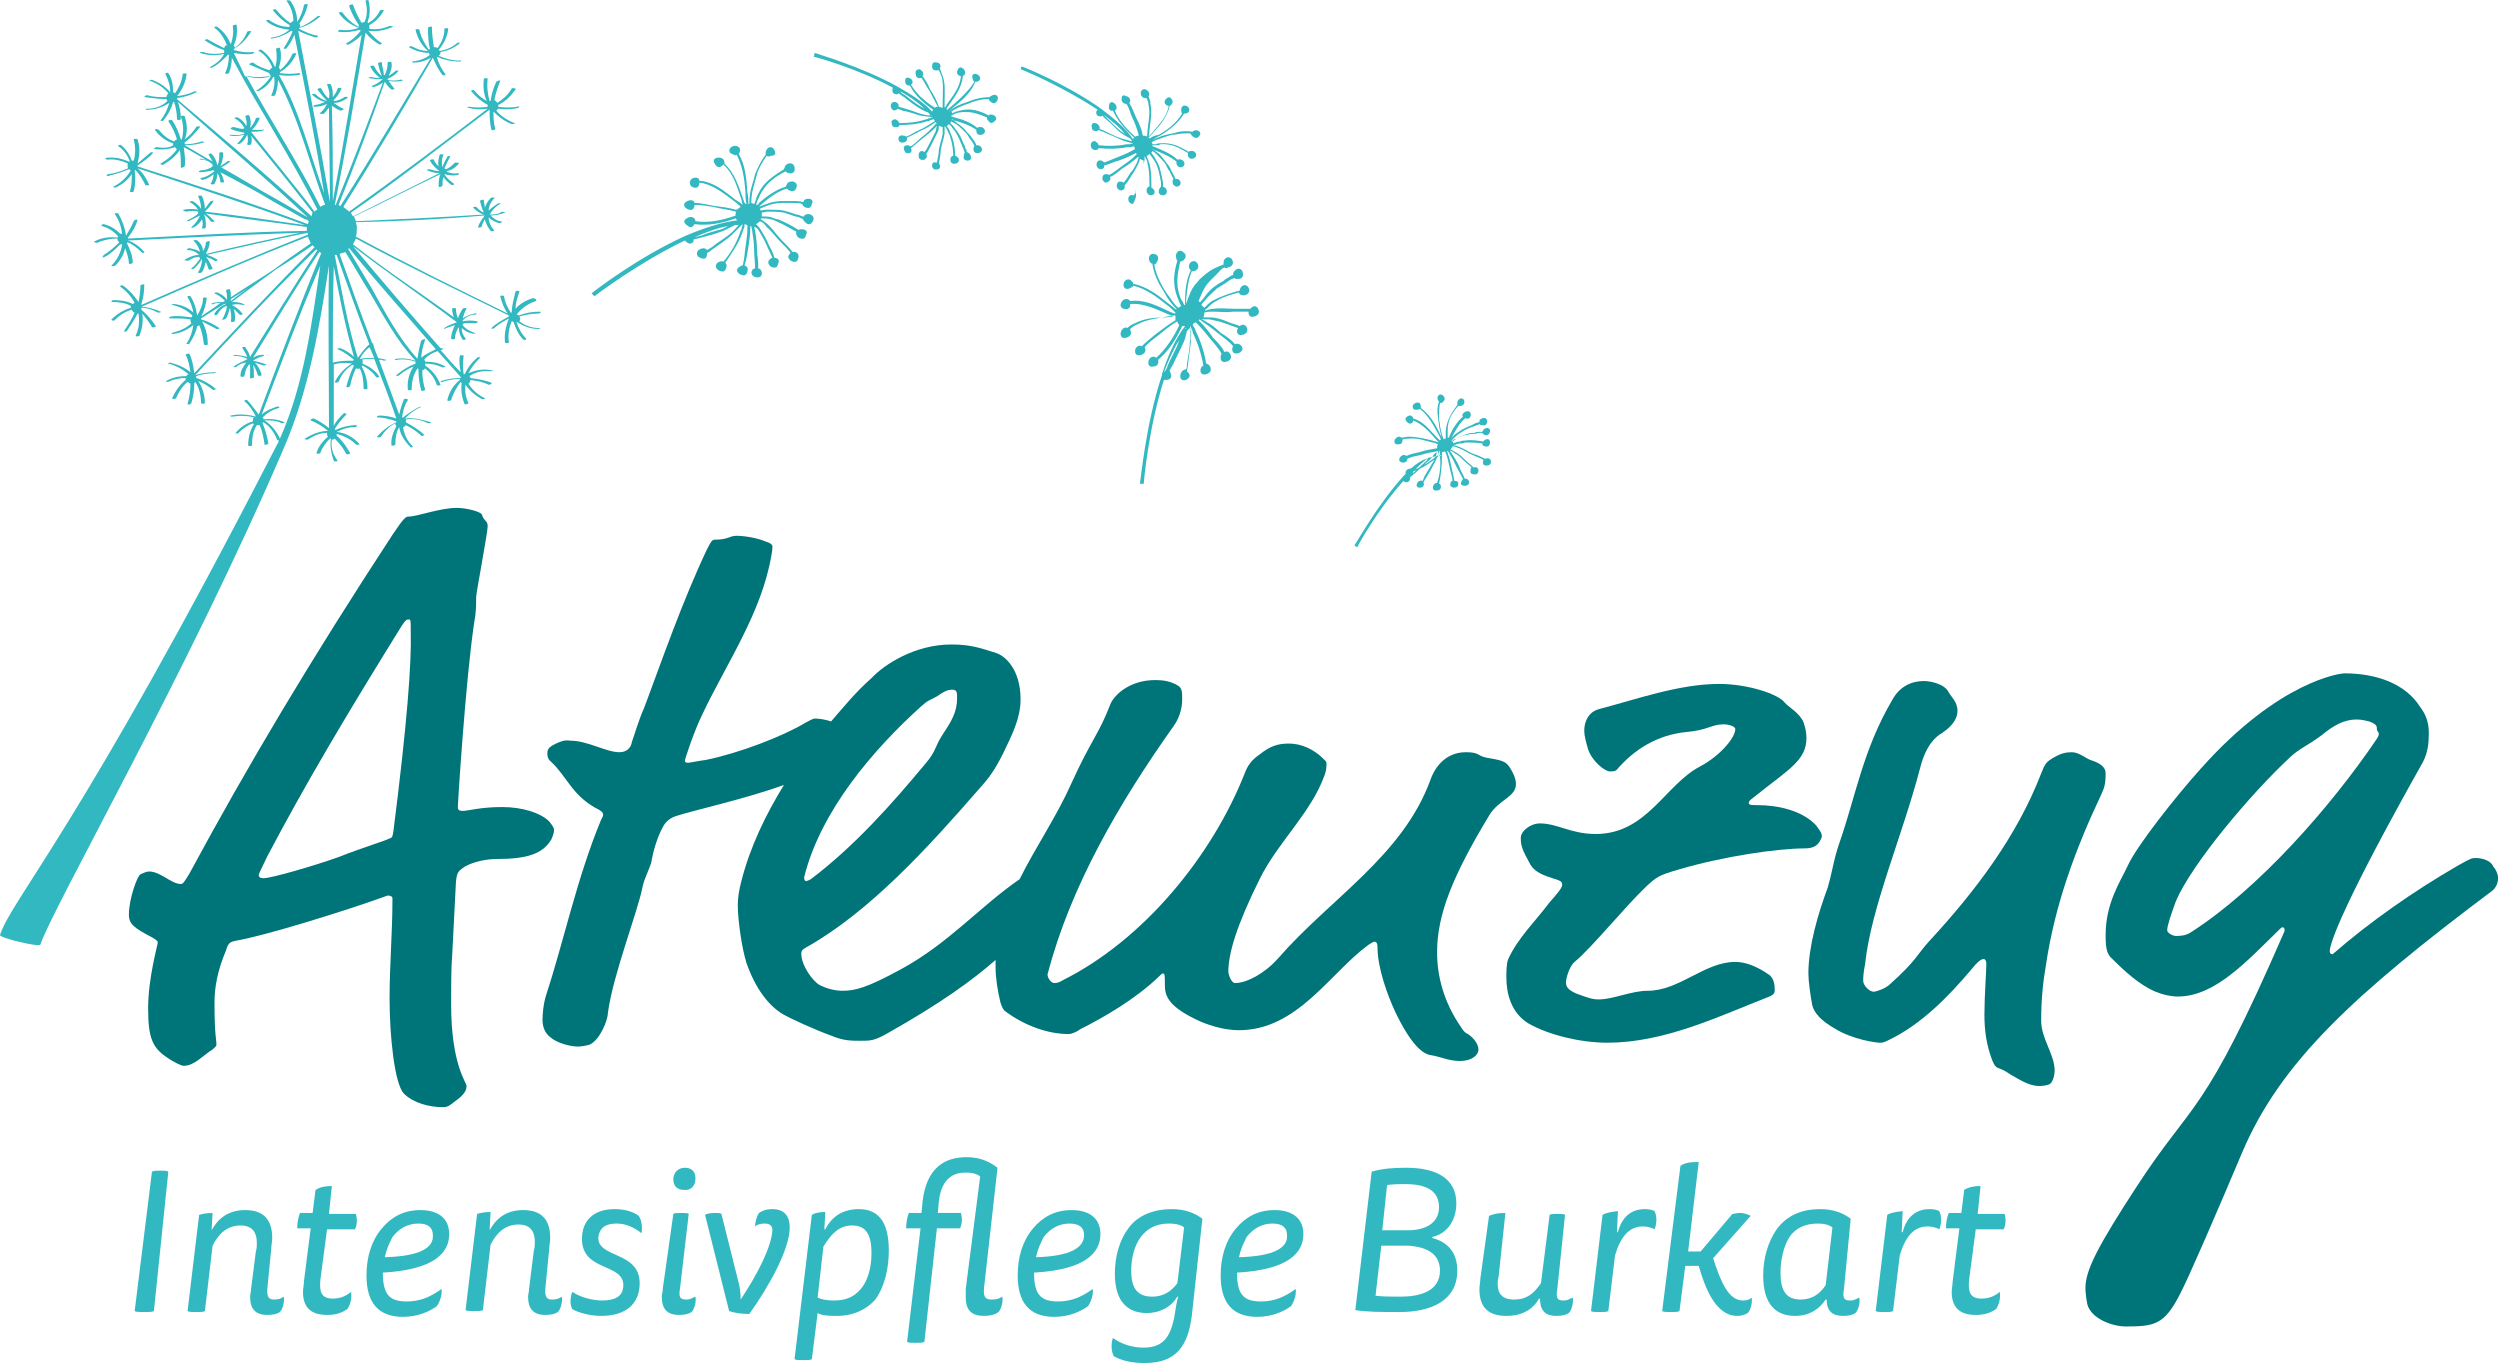 <?xml version="1.0" encoding="utf-8"?>
<!-- Generator: Adobe Illustrator 24.1.2, SVG Export Plug-In . SVG Version: 6.00 Build 0)  -->
<svg version="1.1" id="Ebene_1" xmlns="http://www.w3.org/2000/svg" xmlns:xlink="http://www.w3.org/1999/xlink" x="0px" y="0px"
	 viewBox="0 0 25.99 14.17" style="enable-background:new 0 0 25.99 14.17;" xml:space="preserve">
<style type="text/css">
	.st0{fill:none;}
	.st1{fill:#32B8C1;}
	.st2{fill:#007579;}
</style>
<g>
	<path class="st0" d="M12.1,3.87c0.01-0.02,0.03-0.05,0.04-0.07c0.03-0.07,0.07-0.14,0.1-0.21c0.01-0.02,0.01-0.04,0.02-0.06
		C12.2,3.63,12.15,3.74,12.1,3.87C12.1,3.87,12.1,3.87,12.1,3.87z"/>
	<path class="st0" d="M12.32,3.41l0.01,0.01c0,0,0-0.01,0-0.01C12.32,3.41,12.32,3.41,12.32,3.41z"/>
	<path class="st0" d="M11.47,1.2C11.47,1.2,11.47,1.2,11.47,1.2c0.01,0.02,0.03,0.03,0.05,0.05c0.05,0.04,0.09,0.09,0.14,0.13
		c0.01,0.01,0.03,0.02,0.04,0.03C11.64,1.33,11.56,1.26,11.47,1.2z"/>
	<polygon class="st0" points="11.79,1.48 11.79,1.48 11.78,1.48 	"/>
	<polygon class="st0" points="14.95,4.69 14.94,4.69 14.94,4.7 	"/>
	<path class="st0" d="M14.35,12.96l-0.06,0.52c0.07,0.01,0.16,0.01,0.26,0.01c0.2,0,0.41-0.05,0.41-0.27c0-0.17-0.13-0.25-0.34-0.25
		H14.35z"/>
	<polygon class="st0" points="9.68,1.2 9.69,1.2 9.69,1.19 	"/>
	<path class="st0" d="M14.96,12.54c0-0.17-0.13-0.24-0.35-0.24c-0.06,0-0.13,0-0.19,0.01l-0.05,0.47h0.27
		C14.81,12.79,14.96,12.72,14.96,12.54z"/>
	<path class="st0" d="M18.61,12.86c-0.08,0.1-0.1,0.25-0.1,0.38c0,0.19,0.06,0.28,0.21,0.28c0.13,0,0.2-0.07,0.26-0.15l0.07-0.59
		c-0.04-0.03-0.09-0.04-0.15-0.04C18.77,12.72,18.67,12.78,18.61,12.86z"/>
	<path class="st0" d="M14.65,4.94c0.02-0.01,0.03-0.02,0.05-0.04c0.05-0.04,0.09-0.08,0.13-0.12c0.01-0.01,0.02-0.02,0.03-0.04
		C14.79,4.8,14.72,4.87,14.65,4.94C14.65,4.94,14.65,4.94,14.65,4.94z"/>
	<path class="st0" d="M9.36,0.95c0.02,0.01,0.03,0.03,0.05,0.04c0.05,0.04,0.1,0.08,0.15,0.11c0.01,0.01,0.03,0.02,0.05,0.03
		C9.54,1.06,9.45,1.01,9.36,0.95C9.36,0.95,9.36,0.95,9.36,0.95z"/>
	<path class="st0" d="M13.24,12.72c-0.11,0-0.2,0.05-0.27,0.14c-0.04,0.05-0.07,0.12-0.08,0.21c0.36-0.01,0.5-0.1,0.5-0.23
		C13.39,12.77,13.35,12.72,13.24,12.72z"/>
	<path class="st0" d="M3.48,2.65c0.07,0.36,0.13,0.72,0.24,1.07c0.03-0.05,0.07-0.1,0.11-0.13C3.72,3.27,3.61,2.96,3.5,2.65
		c0,0,0,0-0.01,0C3.49,2.65,3.48,2.65,3.48,2.65z"/>
	<path class="st0" d="M3.62,2.59c0.09,0.13,0.16,0.27,0.24,0.4C4,3.24,4.14,3.51,4.34,3.73C4.35,3.66,4.36,3.6,4.39,3.54
		c0-0.01,0.04-0.01,0.04-0.01C4.4,3.59,4.38,3.66,4.38,3.72c0.04-0.04,0.1-0.07,0.16-0.09c-0.31-0.35-0.61-0.7-0.9-1.05
		C3.63,2.59,3.62,2.59,3.62,2.59z"/>
	<path class="st0" d="M3.68,3.74c-0.04-0.05-0.1-0.09-0.17-0.11C3.49,3.62,3.53,3.62,3.54,3.62c0.06,0.02,0.1,0.05,0.14,0.09
		C3.59,3.4,3.53,3.09,3.47,2.77c-0.01,0.33-0.01,0.67-0.01,1C3.53,3.75,3.6,3.75,3.67,3.76C3.67,3.75,3.67,3.75,3.68,3.74z"/>
	<path class="st0" d="M3.75,3.73C3.75,3.73,3.75,3.73,3.75,3.73C3.8,3.72,3.84,3.72,3.89,3.72C3.87,3.68,3.86,3.64,3.85,3.61
		C3.81,3.64,3.78,3.68,3.75,3.73z"/>
	<path class="st0" d="M8.38,9.16c0.02,0,0.03-0.01,0.05-0.02c0.46-0.35,0.84-0.78,1.19-1.2C9.74,7.8,9.71,7.77,9.81,7.62
		C9.89,7.5,9.95,7.4,9.95,7.26c0-0.06,0-0.09-0.05-0.09c-0.05,0-0.09,0.02-0.16,0.07c-0.09,0.05-0.08,0.03-0.16,0.1
		C9.08,7.79,8.53,8.43,8.36,9.12C8.36,9.15,8.37,9.16,8.38,9.16z"/>
	<path class="st0" d="M2.89,0.83c0,0.05-0.01,0.11-0.03,0.16c0,0.01-0.04,0.01-0.04,0C2.85,0.93,2.86,0.86,2.85,0.8c0,0,0,0-0.01,0
		C2.81,0.86,2.76,0.91,2.7,0.94c-0.01,0.01-0.04,0-0.03-0.01C2.73,0.9,2.78,0.85,2.81,0.8c-0.08,0.02-0.16,0.02-0.25,0
		c0,0-0.01,0-0.01,0c0.25,0.46,0.54,0.9,0.78,1.36c0.02-0.01,0.03-0.01,0.05-0.02C3.21,1.71,3.11,1.24,2.89,0.83z"/>
	<path class="st0" d="M7.29,2.45C7.36,2.42,7.44,2.4,7.51,2.38c0.02-0.01,0.04-0.02,0.06-0.03C7.45,2.37,7.33,2.42,7.21,2.47
		c0,0,0,0,0,0C7.23,2.46,7.26,2.46,7.29,2.45z"/>
	<polygon class="st0" points="7.7,2.32 7.69,2.31 7.69,2.33 	"/>
	<path class="st0" d="M2.4,3.13c0.06-0.05,0.13-0.09,0.19-0.14C2.53,3.03,2.46,3.07,2.4,3.11C2.4,3.12,2.4,3.12,2.4,3.13z"/>
	<path class="st0" d="M2.72,4.31c0.04-0.04,0.09-0.07,0.15-0.08c0.01,0,0.04,0.01,0.03,0.01C2.83,4.26,2.77,4.3,2.73,4.34
		c0,0.01,0.01,0.01,0.01,0.02c0.07-0.01,0.15,0,0.22,0.03c0.01,0-0.02,0.02-0.03,0.01C2.87,4.38,2.81,4.37,2.75,4.37
		c0.07,0.04,0.12,0.1,0.16,0.18C3.16,4,3.24,3.37,3.33,2.76C3.12,3.27,2.92,3.79,2.72,4.31z"/>
	<path class="st0" d="M4.36,12.72c-0.11,0-0.2,0.05-0.27,0.14C4.05,12.92,4.02,12.98,4,13.07c0.36-0.01,0.5-0.1,0.5-0.23
		C4.51,12.77,4.47,12.72,4.36,12.72z"/>
	<path class="st0" d="M4.25,6.43c-0.02,0-0.03,0-0.07,0.06c-0.59,0.95-1.01,1.66-1.4,2.4c-0.08,0.15-0.09,0.19-0.09,0.2
		c0,0.02,0.02,0.03,0.05,0.03c0.09,0,0.53-0.12,0.78-0.22C3.8,8.8,4.01,8.74,4.04,8.72C4.08,8.71,4.08,8.7,4.09,8.64
		c0.14-1.1,0.19-1.73,0.19-2.08C4.28,6.44,4.27,6.43,4.25,6.43z"/>
	<path class="st0" d="M24.72,7.62c0-0.02-0.02-0.03-0.02-0.05c0-0.02,0-0.05-0.08-0.08c-0.04-0.02-0.09-0.02-0.13-0.02
		c-0.14,0-0.25,0.08-0.36,0.16c-0.16,0.12-0.22,0.13-0.33,0.23c-0.42,0.39-1.03,1.12-1.19,1.5c-0.05,0.11-0.09,0.25-0.09,0.3
		c0,0.03,0.06,0.06,0.09,0.06c0.04,0,0.09,0,0.16-0.04c0.7-0.44,1.45-1.3,1.92-2.01C24.72,7.65,24.72,7.63,24.72,7.62z"/>
	<path class="st0" d="M11.12,12.72c-0.11,0-0.2,0.05-0.27,0.14c-0.04,0.05-0.07,0.12-0.08,0.21c0.36-0.01,0.5-0.1,0.5-0.23
		C11.27,12.77,11.23,12.72,11.12,12.72z"/>
	<path class="st0" d="M8.51,13.49c0.04,0.02,0.1,0.03,0.17,0.03c0.11,0,0.19-0.03,0.25-0.09c0.1-0.1,0.14-0.26,0.14-0.4
		c0-0.2-0.07-0.29-0.2-0.29c-0.14,0-0.22,0.09-0.29,0.21L8.51,13.49z"/>
	<path class="st0" d="M12.31,12.76c-0.04-0.02-0.1-0.04-0.16-0.04c-0.14,0-0.23,0.06-0.29,0.14c-0.07,0.09-0.1,0.24-0.1,0.35
		c0,0.18,0.07,0.27,0.22,0.27c0.12,0,0.2-0.06,0.27-0.15L12.31,12.76z"/>
	<path class="st1" d="M0,9.72c-0.01,0.03,0.41,0.13,0.42,0.1c0.12-0.37,1.54-2.85,2.53-5.16c0.26-0.6,0.37-1.25,0.47-1.9
		c-0.01,0.56,0,1.13,0,1.69c-0.05-0.04-0.11-0.08-0.16-0.1c-0.01,0-0.04,0.01-0.03,0.02C3.3,4.4,3.35,4.43,3.41,4.48c0,0,0,0,0,0
		c-0.08,0-0.16,0.03-0.24,0.08C3.15,4.57,3.19,4.57,3.2,4.57C3.26,4.53,3.33,4.5,3.4,4.5c0,0,0,0.01,0,0.01c0,0.01,0,0.02,0.01,0.03
		c-0.05,0.04-0.1,0.1-0.12,0.17c0,0.01,0.03,0.01,0.04,0c0.02-0.06,0.06-0.11,0.1-0.15c0,0,0,0,0.01,0c-0.01,0.07,0,0.15,0.03,0.23
		c0,0.01,0.04,0.01,0.04,0C3.45,4.71,3.44,4.64,3.45,4.57c0.01,0,0.02,0,0.03-0.01C3.53,4.61,3.57,4.66,3.6,4.72
		c0.01,0.01,0.04,0,0.04-0.01C3.6,4.64,3.56,4.58,3.5,4.53c0,0,0-0.01,0-0.01c0,0,0,0,0-0.01c0.07,0.02,0.14,0.05,0.2,0.11
		c0.01,0.01,0.04,0,0.04,0C3.67,4.54,3.59,4.5,3.5,4.49c0.06-0.03,0.12-0.05,0.19-0.05c0.02,0,0.03-0.02,0.01-0.02
		c-0.07,0-0.15,0.02-0.21,0.05c0,0-0.01-0.01-0.01-0.01C3.51,4.41,3.55,4.36,3.6,4.31C3.61,4.3,3.58,4.29,3.57,4.3
		c-0.04,0.04-0.08,0.08-0.1,0.13c0-0.21,0-0.43,0-0.64c0,0,0,0,0,0c0.06-0.02,0.13-0.02,0.19-0.01c-0.07,0.04-0.13,0.1-0.18,0.19
		c-0.01,0.01,0.03,0.01,0.04,0C3.55,3.89,3.6,3.83,3.67,3.79c0,0,0,0,0,0c0,0,0,0.01,0.01,0.01C3.64,3.88,3.62,3.95,3.6,4.02
		c0,0.01,0.03,0.01,0.04-0.01C3.65,3.96,3.67,3.89,3.7,3.83c0.01,0,0.02,0.01,0.04,0c0.03,0.06,0.04,0.13,0.04,0.21
		c0,0.01,0.04,0.01,0.04,0C3.82,3.96,3.8,3.88,3.76,3.81c0,0,0,0,0.01-0.01c0.05,0.03,0.1,0.06,0.14,0.12
		c0.01,0.01,0.04,0,0.03-0.01C3.9,3.85,3.84,3.81,3.77,3.78c0-0.01,0-0.02,0-0.03c0,0,0-0.01-0.01-0.01
		c0.04-0.01,0.08-0.01,0.13-0.01c0.08,0.21,0.16,0.41,0.23,0.62C4.06,4.33,4,4.32,3.94,4.32c-0.01,0-0.04,0.02-0.01,0.02
		c0.06,0,0.13,0.02,0.19,0.04c0,0,0,0,0,0.01c-0.07,0.03-0.14,0.08-0.2,0.15c-0.01,0.01,0.03,0.01,0.04,0C4,4.48,4.05,4.43,4.11,4.4
		c0,0,0,0.01,0,0.01c0,0.01,0.01,0.01,0.01,0.02c-0.03,0.06-0.06,0.13-0.05,0.2c0,0.01,0.04,0,0.04-0.01c0-0.07,0.01-0.13,0.04-0.18
		c0,0,0,0,0,0c0.01,0.07,0.05,0.14,0.11,0.2C4.27,4.66,4.3,4.65,4.29,4.64c-0.06-0.06-0.09-0.13-0.1-0.2
		C4.2,4.44,4.21,4.43,4.22,4.42c0.06,0.03,0.12,0.07,0.16,0.11c0.01,0.01,0.04-0.01,0.03-0.01C4.36,4.47,4.29,4.43,4.22,4.39
		c0-0.01,0-0.01,0-0.02c0,0,0,0,0-0.01c0.07-0.01,0.15,0,0.23,0.04c0.01,0,0.04,0,0.03-0.01C4.38,4.36,4.3,4.34,4.21,4.35
		c0.05-0.05,0.1-0.09,0.17-0.12C4.4,4.23,4.37,4.23,4.36,4.23C4.3,4.26,4.24,4.3,4.19,4.34c0,0-0.01,0-0.01,0
		c0.01-0.06,0.02-0.12,0.06-0.18C4.25,4.15,4.21,4.14,4.2,4.15C4.18,4.2,4.16,4.26,4.15,4.31C4.08,4.12,4.01,3.93,3.94,3.74
		c0.02,0,0.03,0,0.05,0.01c0.01,0,0.04-0.01,0.02-0.01C3.98,3.73,3.95,3.73,3.93,3.72c-0.02-0.05-0.04-0.1-0.05-0.14c0,0,0,0,0,0
		c0.01-0.01,0-0.01-0.01-0.01C3.75,3.26,3.64,2.95,3.53,2.64c0.02-0.01,0.04-0.01,0.06-0.02c0.09,0.14,0.17,0.29,0.26,0.43
		c0.14,0.24,0.28,0.5,0.47,0.7C4.25,3.73,4.19,3.72,4.12,3.73c-0.03,0-0.01,0.02,0.01,0.01c0.07-0.01,0.13,0,0.19,0.02
		c0,0.01,0,0.02,0,0.02C4.24,3.81,4.18,3.85,4.12,3.9c-0.01,0.01,0.03,0.01,0.03,0C4.2,3.86,4.25,3.83,4.3,3.81
		C4.26,3.87,4.23,3.95,4.24,4.05c0,0.01,0.04,0.01,0.04,0c0-0.09,0.02-0.16,0.06-0.22c0,0,0.01,0,0.01,0.01
		c0,0.08,0.01,0.15,0.03,0.22c0,0.01,0.04,0,0.04-0.01c-0.02-0.06-0.03-0.13-0.03-0.2c0.01,0,0.02-0.01,0.03-0.02c0,0,0,0,0,0
		c0.05,0.04,0.1,0.1,0.12,0.17c0,0.01,0.04,0.01,0.04,0C4.54,3.9,4.48,3.84,4.42,3.8c0-0.01,0-0.01,0-0.02
		c0.06,0,0.12,0.01,0.18,0.04c0.01,0,0.04-0.01,0.03-0.01C4.56,3.77,4.49,3.76,4.42,3.76c0-0.01-0.01-0.02-0.01-0.02c0,0,0,0,0,0
		C4.44,3.7,4.49,3.67,4.55,3.65c0.08,0.09,0.16,0.18,0.24,0.27c0,0,0,0,0,0.01c-0.07,0-0.14,0.01-0.2,0.03
		c-0.02,0.01,0,0.02,0.01,0.01c0.06-0.02,0.12-0.03,0.18-0.03c0,0,0,0,0,0.01C4.72,4,4.67,4.07,4.65,4.16c0,0.01,0.03,0.01,0.04,0
		c0.02-0.07,0.06-0.14,0.1-0.19c0,0,0,0,0,0c0,0.01,0.01,0.01,0.01,0.01C4.79,4.06,4.8,4.13,4.83,4.2c0,0.01,0.04,0,0.04-0.01
		C4.84,4.13,4.83,4.06,4.84,4c0,0,0,0,0,0c0.04,0.06,0.1,0.11,0.17,0.15c0.01,0,0.04,0,0.03-0.01C4.96,4.1,4.91,4.05,4.87,3.99
		c0.01-0.01,0.02-0.02,0.02-0.04c0.07,0.01,0.13,0.02,0.19,0.05c0.01,0,0.04-0.01,0.03-0.02C5.04,3.95,4.96,3.94,4.89,3.93
		c0-0.01,0-0.01-0.01-0.02c0,0,0,0,0,0C4.94,3.87,5.01,3.85,5.1,3.86c0.02,0,0.04-0.01,0.01-0.01C5.02,3.83,4.94,3.85,4.87,3.88
		C4.9,3.82,4.94,3.77,4.99,3.72c0.01-0.01-0.03-0.01-0.03,0C4.9,3.77,4.86,3.83,4.83,3.89c0,0,0,0-0.01,0
		C4.81,3.83,4.81,3.77,4.82,3.7c0-0.01-0.04-0.01-0.04,0C4.77,3.76,4.78,3.82,4.79,3.87C4.72,3.8,4.65,3.72,4.58,3.64
		c0.01,0,0.01,0,0.02-0.01C4.63,3.63,4.6,3.62,4.59,3.62c-0.01,0-0.01,0-0.01,0c-0.31-0.35-0.61-0.7-0.91-1.06
		c0.35,0.27,0.72,0.52,1.08,0.79c0,0,0,0,0,0C4.7,3.37,4.66,3.38,4.62,3.41C4.6,3.42,4.63,3.42,4.64,3.41
		C4.67,3.4,4.7,3.39,4.73,3.38C4.71,3.42,4.69,3.47,4.69,3.52c0,0.01,0.04,0.01,0.04,0c0-0.05,0.02-0.09,0.04-0.12
		c0,0.04,0.01,0.09,0.04,0.13c0.01,0.01,0.04,0,0.03-0.01C4.81,3.48,4.8,3.45,4.8,3.41c0.03,0.03,0.07,0.05,0.12,0.06
		c0.02,0,0.04-0.01,0.01-0.01C4.88,3.44,4.84,3.42,4.81,3.38c0-0.01,0.01-0.01,0.01-0.02c0.04,0,0.08,0,0.12,0
		c0.01,0,0.04-0.01,0.02-0.02c-0.05-0.01-0.1-0.01-0.15,0c0,0,0,0,0-0.01c0.03-0.03,0.08-0.06,0.13-0.06c0.03,0,0.01-0.02-0.01-0.01
		C4.88,3.27,4.84,3.29,4.81,3.31c0.01-0.03,0.02-0.07,0.04-0.1c0-0.01-0.03-0.01-0.04,0c-0.02,0.03-0.04,0.07-0.05,0.1
		c-0.01-0.03-0.02-0.06-0.02-0.1c0-0.01-0.04-0.01-0.04,0c0,0.03,0.01,0.07,0.02,0.09C4.38,3.05,4.01,2.81,3.67,2.54
		C3.68,2.52,3.69,2.5,3.7,2.48c0.52,0.28,1.06,0.54,1.59,0.8c0,0,0,0.01,0,0.01C5.22,3.33,5.16,3.36,5.11,3.41
		c-0.01,0.01,0.02,0.01,0.03,0c0.04-0.04,0.1-0.07,0.15-0.1c0,0,0,0,0,0C5.26,3.39,5.24,3.47,5.25,3.56c0,0.01,0.04,0.01,0.04,0
		c-0.01-0.08,0-0.15,0.03-0.22c0,0,0,0,0,0c0.01,0,0.01,0,0.02,0.01c0.02,0.06,0.05,0.13,0.1,0.18c0.01,0.01,0.04,0,0.03-0.01
		c-0.05-0.05-0.08-0.11-0.1-0.17c0,0,0,0,0.01,0c0.06,0.04,0.13,0.07,0.22,0.07c0.02,0,0.02-0.01,0-0.01c-0.08,0-0.15-0.03-0.2-0.07
		c0,0,0,0,0,0c0.01-0.02,0.01-0.03,0-0.05c0.07-0.02,0.13-0.03,0.2-0.03c0.01,0,0.04-0.02,0.01-0.02c-0.07,0-0.14,0.01-0.22,0.04
		c0-0.01-0.01-0.01-0.02-0.01c0,0,0,0,0,0c0.05-0.06,0.11-0.11,0.2-0.14C5.59,3.11,5.55,3.1,5.54,3.1C5.47,3.12,5.4,3.16,5.36,3.21
		c0-0.06,0.02-0.12,0.04-0.18c0-0.01-0.03-0.01-0.04,0C5.34,3.11,5.32,3.18,5.32,3.25c0,0,0,0-0.01,0C5.28,3.2,5.25,3.15,5.24,3.08
		c0-0.01-0.04-0.01-0.04,0c0.02,0.07,0.04,0.13,0.08,0.18c-0.53-0.26-1.06-0.52-1.58-0.8c0.01-0.03,0.01-0.07,0.01-0.11
		c0-0.01-0.01-0.02-0.01-0.04C4.15,2.3,4.59,2.28,5.04,2.24C5.01,2.28,4.98,2.32,4.97,2.36c0,0.01,0.03,0.01,0.04-0.01
		C5.01,2.33,5.03,2.3,5.04,2.28C5.05,2.32,5.07,2.36,5.1,2.4c0.01,0.01,0.04,0,0.04,0C5.1,2.35,5.08,2.31,5.08,2.26
		c0.03,0.03,0.07,0.05,0.11,0.06c0.01,0,0.04-0.01,0.02-0.02C5.17,2.3,5.13,2.27,5.1,2.24c0.05,0,0.1-0.01,0.15-0.03
		C5.27,2.21,5.23,2.2,5.22,2.2C5.18,2.23,5.13,2.23,5.09,2.23c0,0,0,0,0,0C5.12,2.18,5.16,2.14,5.2,2.12c0.02-0.01-0.02-0.01-0.03,0
		C5.14,2.14,5.11,2.16,5.08,2.19C5.08,2.15,5.1,2.1,5.14,2.06c0.01-0.01-0.03-0.01-0.04,0c-0.03,0.03-0.05,0.07-0.06,0.1
		C5.04,2.13,5.03,2.11,5.03,2.08c0-0.01-0.04,0-0.04,0.01C5,2.13,5.01,2.17,5.03,2.21C5,2.2,4.98,2.18,4.95,2.15
		C4.94,2.15,4.91,2.15,4.92,2.16c0.03,0.03,0.07,0.06,0.11,0.07C4.58,2.26,4.14,2.28,3.7,2.3C3.69,2.28,3.69,2.27,3.68,2.25
		c0.3-0.14,0.6-0.3,0.9-0.44C4.56,1.85,4.56,1.9,4.56,1.94c0,0.01,0.04,0,0.04-0.01c0-0.03,0-0.06,0.01-0.09
		C4.63,1.87,4.66,1.9,4.69,1.92c0.01,0.01,0.04,0,0.03-0.01c-0.04-0.03-0.08-0.06-0.1-0.1c0,0,0,0,0,0
		c0.04,0.01,0.08,0.02,0.13,0.01c0.02,0,0.03-0.02,0.01-0.02c-0.04,0.01-0.09,0-0.12-0.02c0,0,0,0,0,0C4.69,1.77,4.73,1.75,4.77,1.7
		c0.01-0.01-0.03-0.01-0.04-0.01c-0.03,0.03-0.06,0.06-0.1,0.07c0-0.01-0.01-0.01-0.01-0.01c0.02-0.04,0.04-0.09,0.06-0.12
		c0.01-0.01-0.03-0.01-0.03,0C4.63,1.67,4.61,1.7,4.6,1.74C4.59,1.7,4.59,1.65,4.61,1.61c0-0.01-0.03-0.01-0.04,0
		C4.56,1.65,4.55,1.69,4.56,1.73C4.54,1.71,4.52,1.69,4.51,1.66c-0.01-0.01-0.04,0-0.04,0.01c0.02,0.04,0.06,0.08,0.1,0.11
		c0,0,0,0,0,0c0,0,0,0,0,0c-0.03,0-0.07-0.01-0.1-0.02c-0.01,0-0.04,0-0.03,0.01c0.04,0.02,0.09,0.03,0.13,0.03
		c-0.3,0.15-0.6,0.3-0.9,0.45C3.66,2.23,3.65,2.22,3.65,2.21C4.14,1.87,4.61,1.5,5.09,1.14c0,0,0,0,0,0c0,0.07,0,0.14,0.02,0.21
		c0,0.01,0.04,0,0.04-0.01C5.13,1.28,5.13,1.22,5.13,1.16c0.05,0.05,0.11,0.1,0.19,0.13c0.01,0,0.04,0,0.03-0.01
		C5.27,1.25,5.2,1.2,5.16,1.15c0,0,0,0,0,0c0.01-0.01,0.01-0.01,0.02-0.02c0.07,0.01,0.14,0.01,0.21-0.01
		c0.02-0.01,0-0.02-0.01-0.01C5.31,1.12,5.24,1.12,5.18,1.11c0-0.01,0-0.01,0-0.02C5.25,1.06,5.31,1,5.36,0.93
		c0.01-0.01-0.03-0.02-0.04-0.01C5.28,0.99,5.23,1.03,5.17,1.07c0,0,0,0,0,0C5.17,1.06,5.15,1.05,5.14,1.04
		C5.15,0.97,5.18,0.9,5.2,0.84c0-0.01-0.03,0-0.04,0.01c-0.03,0.06-0.05,0.13-0.06,0.2c0,0-0.01,0-0.01,0
		C5.07,0.98,5.06,0.91,5.07,0.82c0-0.01-0.04-0.01-0.04,0c-0.01,0.09,0,0.16,0.03,0.23C5.01,1.02,4.97,0.99,4.93,0.94
		c-0.01-0.01-0.04,0-0.03,0.01c0.05,0.06,0.11,0.11,0.17,0.14c0,0.01,0,0.01,0,0.02c-0.06,0.01-0.12,0.01-0.19,0
		c-0.02,0-0.04,0.01-0.01,0.01c0.07,0.02,0.14,0.02,0.2,0.01c0,0,0,0,0,0C4.6,1.49,4.12,1.85,3.63,2.2
		C3.61,2.18,3.59,2.17,3.57,2.15C3.89,1.64,4.2,1.12,4.5,0.6C4.53,0.67,4.56,0.73,4.6,0.78c0.01,0.01,0.04,0,0.03-0.01
		C4.59,0.72,4.56,0.66,4.54,0.59c0.07,0.03,0.15,0.05,0.24,0.05c0.02,0,0.02-0.02,0-0.01c-0.08,0-0.15-0.02-0.22-0.05
		c0,0,0,0,0.01-0.01c0.01-0.01,0.01-0.02,0.01-0.03c0.07-0.01,0.14-0.04,0.2-0.09c0.01-0.01-0.03-0.01-0.03,0
		C4.69,0.5,4.63,0.52,4.57,0.53c0,0,0-0.01-0.01-0.01c0.05-0.06,0.09-0.13,0.1-0.22c0-0.01-0.04-0.01-0.04,0
		C4.62,0.38,4.59,0.44,4.55,0.5C4.54,0.49,4.52,0.49,4.51,0.49C4.5,0.42,4.49,0.35,4.49,0.28c0-0.01-0.04,0-0.04,0.01
		c0,0.07,0,0.14,0.02,0.22c0,0-0.01,0-0.01,0.01c0,0,0,0,0,0C4.42,0.46,4.38,0.4,4.36,0.31c0-0.01-0.04-0.01-0.04,0
		c0.02,0.09,0.07,0.17,0.13,0.22C4.39,0.53,4.33,0.51,4.28,0.48c-0.01,0-0.04,0.01-0.03,0.01c0.07,0.04,0.14,0.06,0.21,0.06
		c0,0.01,0,0.01,0.01,0.02C4.42,0.61,4.36,0.63,4.29,0.64c-0.02,0,0.01,0.02,0.02,0.01C4.37,0.65,4.43,0.63,4.48,0.6
		C4.17,1.11,3.86,1.64,3.54,2.14c-0.01,0-0.01,0-0.02-0.01c0.17-0.42,0.33-0.85,0.48-1.28c0.02,0.03,0.04,0.06,0.07,0.08
		c0.01,0.01,0.04-0.01,0.03-0.01C4.08,0.9,4.06,0.87,4.04,0.84c0.05,0.01,0.1,0.01,0.14,0c0.02,0-0.01-0.02-0.02-0.01
		c-0.05,0.01-0.09,0.01-0.13,0c0,0,0,0,0,0c0,0,0-0.01,0-0.01c0.04-0.02,0.08-0.04,0.11-0.08c0.01-0.01-0.03-0.01-0.03,0
		C4.1,0.75,4.07,0.77,4.04,0.79C4.06,0.75,4.08,0.7,4.07,0.65c0-0.01-0.04-0.01-0.04,0c0,0.05-0.01,0.09-0.03,0.13c0,0,0,0-0.01,0
		C3.99,0.73,3.97,0.69,3.97,0.65c0-0.01-0.04,0-0.04,0.01C3.94,0.7,3.95,0.75,3.97,0.79c-0.03-0.02-0.06-0.06-0.08-0.1
		c0-0.01-0.04-0.01-0.04,0c0.02,0.05,0.06,0.09,0.1,0.12c-0.03,0-0.06,0-0.09-0.01c-0.01,0-0.04,0.01-0.03,0.01
		c0.05,0.01,0.1,0.02,0.15,0.01c0,0,0,0,0,0C3.95,0.85,3.91,0.88,3.87,0.89C3.85,0.9,3.89,0.91,3.9,0.9
		c0.03-0.01,0.05-0.02,0.08-0.04C3.82,1.29,3.66,1.71,3.49,2.13c0,0-0.01,0-0.01,0C3.6,1.54,3.7,0.94,3.8,0.34
		c0.04,0.05,0.09,0.09,0.14,0.12c0.01,0.01,0.04-0.01,0.03-0.01C3.92,0.42,3.87,0.37,3.83,0.32c0,0,0,0,0,0
		c0.08,0.01,0.16,0,0.25-0.04c0.02-0.01-0.02-0.01-0.03-0.01C3.98,0.3,3.91,0.31,3.84,0.3c0,0,0-0.01,0-0.01c0-0.01,0-0.02,0-0.03
		C3.9,0.23,3.95,0.18,3.99,0.11c0-0.01-0.03-0.01-0.04,0c-0.03,0.06-0.07,0.1-0.12,0.13c0,0,0,0-0.01-0.01
		c0.03-0.07,0.03-0.15,0.01-0.23C3.83,0,3.8,0,3.8,0.01c0.02,0.08,0.02,0.15-0.01,0.22c-0.01,0-0.02,0-0.03,0.01
		C3.72,0.17,3.69,0.11,3.67,0.05c0-0.01-0.04,0-0.04,0.01c0.02,0.07,0.06,0.14,0.1,0.2c0,0,0,0.01,0,0.01c0,0,0,0,0,0.01
		C3.67,0.25,3.61,0.2,3.56,0.13c-0.01-0.01-0.04,0-0.04,0c0.05,0.08,0.13,0.13,0.21,0.16C3.67,0.31,3.61,0.32,3.54,0.31
		c-0.01,0-0.04,0.01-0.02,0.02c0.08,0.01,0.15,0,0.22-0.02c0,0,0.01,0.01,0.01,0.01C3.71,0.37,3.66,0.42,3.6,0.45
		C3.59,0.46,3.62,0.47,3.63,0.46C3.68,0.43,3.73,0.4,3.76,0.36c-0.1,0.58-0.19,1.15-0.3,1.73c0-0.33,0-0.66-0.01-0.99
		c0.03,0.02,0.06,0.04,0.09,0.05c0.01,0,0.04-0.01,0.03-0.02C3.54,1.12,3.5,1.09,3.47,1.07c0.05,0,0.1-0.02,0.14-0.05
		C3.63,1.01,3.59,1,3.58,1.01C3.55,1.03,3.51,1.05,3.47,1.05c0,0,0,0,0,0c0,0,0-0.01,0-0.01C3.5,1.01,3.53,0.97,3.55,0.92
		c0-0.01-0.03-0.01-0.04,0C3.5,0.96,3.48,0.98,3.46,1.01c0-0.04,0-0.09-0.02-0.13c0-0.01-0.04-0.01-0.04,0
		c0.02,0.05,0.03,0.09,0.02,0.14c0,0,0,0-0.01,0c-0.03-0.03-0.05-0.06-0.07-0.1c-0.01-0.01-0.04,0-0.04,0.01
		C3.33,0.97,3.36,1.01,3.4,1.05c0,0,0,0,0,0c0,0,0,0,0,0C3.36,1.04,3.32,1.02,3.28,0.98c-0.01-0.01-0.04,0-0.04,0
		c0.04,0.04,0.09,0.07,0.14,0.08c-0.03,0.01-0.07,0.03-0.1,0.03c-0.02,0-0.03,0.02-0.01,0.02c0.05,0,0.09-0.01,0.13-0.03
		c-0.02,0.04-0.04,0.07-0.08,0.1C3.33,1.18,3.36,1.19,3.37,1.18C3.39,1.16,3.4,1.14,3.42,1.12c0,0.33,0.01,0.65,0.01,0.98
		c-0.1-0.59-0.22-1.19-0.33-1.78c0.06,0.03,0.12,0.05,0.18,0.07c0.01,0,0.04-0.01,0.02-0.02C3.23,0.36,3.17,0.33,3.11,0.3
		c0,0,0,0,0-0.01c0.08-0.02,0.15-0.06,0.22-0.12C3.34,0.17,3.31,0.16,3.3,0.17C3.24,0.22,3.18,0.26,3.12,0.28c0,0,0-0.01,0-0.01
		c0-0.01,0-0.02-0.01-0.02C3.15,0.19,3.18,0.13,3.2,0.05c0-0.01-0.03-0.01-0.04,0C3.15,0.12,3.12,0.18,3.09,0.23c0,0,0,0,0,0
		c0-0.07-0.02-0.15-0.07-0.22C3.01,0,2.97,0,2.98,0.01c0.05,0.07,0.07,0.14,0.07,0.21c-0.01,0-0.02,0.01-0.03,0.02
		C2.96,0.2,2.91,0.15,2.87,0.1c-0.01-0.01-0.04,0-0.03,0.01c0.05,0.06,0.1,0.11,0.17,0.15c0,0,0,0.01,0,0.01c0,0,0,0,0,0.01
		c-0.07,0-0.14-0.02-0.21-0.07c-0.01-0.01-0.04,0-0.03,0.01C2.84,0.28,2.93,0.3,3.01,0.31C2.96,0.35,2.9,0.38,2.83,0.39
		c-0.02,0-0.02,0.02,0,0.01C2.9,0.39,2.97,0.36,3.03,0.32c0,0,0.01,0,0.01,0.01C3.02,0.38,2.99,0.44,2.95,0.5
		C2.94,0.51,2.98,0.51,2.98,0.5c0.04-0.05,0.06-0.09,0.08-0.14c0.11,0.55,0.22,1.1,0.31,1.65C3.22,1.6,3.12,1.16,2.9,0.78
		c0,0,0,0,0,0c0.07,0.01,0.13,0.01,0.2,0c0.02,0,0.03-0.02,0.01-0.02C3.04,0.77,2.98,0.77,2.91,0.76c0,0,0,0,0-0.01
		c0.07-0.04,0.13-0.1,0.17-0.19c0.01-0.01-0.03-0.01-0.04,0C3.01,0.63,2.96,0.69,2.91,0.73c0,0,0,0,0-0.01
		c0-0.01-0.01-0.01-0.01-0.02C2.92,0.64,2.93,0.57,2.91,0.5c0-0.01-0.04,0-0.04,0.01c0.01,0.07,0.01,0.13-0.01,0.19c0,0,0,0,0,0
		C2.83,0.63,2.79,0.57,2.72,0.52c-0.01-0.01-0.04,0-0.03,0.01C2.76,0.57,2.8,0.63,2.83,0.7C2.82,0.71,2.81,0.72,2.8,0.73
		C2.74,0.71,2.68,0.69,2.63,0.65C2.62,0.65,2.59,0.66,2.59,0.67C2.66,0.7,2.73,0.73,2.8,0.76c0,0.01,0,0.01,0.01,0.02
		c0,0,0,0,0,0.01C2.74,0.8,2.67,0.81,2.58,0.79c-0.01,0-0.03,0-0.03,0.01C2.51,0.71,2.47,0.63,2.43,0.55c0,0,0,0,0,0
		c0.06,0.01,0.13,0.02,0.19,0.01c0.01,0,0.04-0.02,0.01-0.02c-0.06,0.01-0.13,0-0.2-0.02c0,0,0,0,0-0.01
		c0.07-0.04,0.13-0.1,0.18-0.18c0.01-0.01-0.03-0.01-0.04,0C2.54,0.41,2.49,0.46,2.44,0.5c0,0,0-0.01,0-0.01
		c0-0.01-0.01-0.01-0.01-0.02c0.03-0.06,0.04-0.13,0.03-0.21c0-0.01-0.04,0-0.04,0.01c0.01,0.07,0,0.13-0.02,0.19c0,0,0,0,0,0
		C2.37,0.39,2.33,0.33,2.26,0.28c-0.01-0.01-0.04,0-0.03,0.01C2.29,0.33,2.33,0.4,2.36,0.47C2.34,0.47,2.34,0.48,2.33,0.5
		C2.27,0.47,2.21,0.44,2.16,0.41C2.15,0.4,2.12,0.42,2.13,0.42c0.06,0.04,0.13,0.08,0.2,0.1c0,0.01,0,0.01,0,0.02c0,0,0,0,0,0.01
		C2.27,0.56,2.19,0.57,2.11,0.54c-0.01,0-0.04,0-0.03,0.01c0.09,0.03,0.17,0.03,0.25,0.01C2.3,0.62,2.25,0.66,2.18,0.7
		C2.17,0.7,2.2,0.71,2.21,0.7c0.06-0.03,0.11-0.08,0.16-0.13c0,0,0,0,0.01,0c0,0.06-0.01,0.13-0.04,0.19c0,0.01,0.03,0.01,0.04,0
		C2.4,0.71,2.41,0.65,2.41,0.6C2.69,1.13,3.03,1.64,3.3,2.18C3.29,2.18,3.28,2.19,3.27,2.2C3.06,1.92,2.83,1.65,2.61,1.37
		c0.04,0,0.08,0,0.12-0.01c0.02-0.01,0.02-0.02,0-0.01C2.69,1.35,2.65,1.35,2.62,1.35C2.65,1.32,2.68,1.28,2.7,1.23
		c0-0.01-0.03-0.01-0.04,0C2.65,1.26,2.63,1.3,2.6,1.33c0,0,0,0,0,0C2.61,1.29,2.61,1.24,2.59,1.2c0-0.01-0.04,0-0.04,0.01
		c0.01,0.03,0.02,0.07,0.01,0.1C2.54,1.27,2.51,1.24,2.47,1.22c-0.01,0-0.04,0-0.03,0.01c0.05,0.03,0.08,0.06,0.1,0.1
		c0,0-0.01,0.01-0.01,0.01C2.5,1.34,2.46,1.33,2.43,1.32c-0.01,0-0.04,0.01-0.03,0.02c0.04,0.02,0.09,0.03,0.14,0.04
		c0,0,0,0.01,0,0.01C2.51,1.4,2.46,1.41,2.41,1.4c-0.02,0-0.04,0.01-0.01,0.01c0.05,0.01,0.1,0,0.14-0.01
		C2.52,1.43,2.5,1.46,2.47,1.49C2.46,1.5,2.49,1.5,2.5,1.49C2.53,1.47,2.55,1.44,2.57,1.4c0.01,0.03,0.01,0.07,0,0.1
		c0,0.01,0.03,0.01,0.04,0c0.01-0.03,0.01-0.06,0-0.09c0.22,0.27,0.43,0.53,0.64,0.8C3.24,2.23,3.24,2.24,3.24,2.25
		c-0.45-0.42-0.93-0.82-1.4-1.22c0,0,0-0.01,0-0.01c0.07-0.01,0.14-0.03,0.2-0.06c0.02-0.01-0.01-0.01-0.02-0.01
		C1.96,0.98,1.91,0.99,1.84,1c0,0,0,0,0,0c0.05-0.06,0.09-0.14,0.1-0.23c0-0.01-0.04-0.01-0.04,0c-0.01,0.08-0.04,0.14-0.08,0.2
		c0,0,0,0,0,0c0,0-0.01-0.01-0.02-0.01c0-0.07-0.01-0.14-0.05-0.2c0-0.01-0.04,0-0.03,0.01c0.03,0.06,0.05,0.12,0.05,0.19
		c0,0,0,0,0,0C1.72,0.9,1.66,0.86,1.58,0.83c-0.01,0-0.04,0-0.02,0.01C1.64,0.87,1.7,0.91,1.75,0.97C1.74,0.98,1.73,1,1.73,1.01
		c-0.07,0-0.13,0-0.2-0.02c-0.01,0-0.04,0.01-0.02,0.02c0.07,0.01,0.15,0.02,0.22,0.02c0,0.01,0.01,0.01,0.01,0.02c0,0,0,0,0,0
		C1.69,1.1,1.62,1.13,1.53,1.13c-0.03,0-0.01,0.02,0.01,0.01c0.08,0,0.16-0.03,0.22-0.07C1.74,1.14,1.71,1.2,1.67,1.25
		c-0.01,0.01,0.03,0.01,0.03,0C1.75,1.19,1.78,1.13,1.8,1.06c0,0,0,0,0.01,0c0.02,0.06,0.03,0.12,0.03,0.18c0,0.01,0.04,0.01,0.04,0
		c0-0.07-0.01-0.12-0.03-0.18C2.3,1.46,2.76,1.85,3.2,2.26C3.1,2.2,2.99,2.14,2.89,2.08C2.69,1.97,2.5,1.85,2.3,1.74
		C2.34,1.72,2.37,1.7,2.39,1.68c0.02-0.01-0.02-0.01-0.03,0C2.34,1.7,2.31,1.71,2.29,1.73c0.02-0.04,0.03-0.09,0.03-0.14
		c0-0.01-0.04-0.01-0.04,0c0,0.05,0,0.09-0.02,0.13c0,0,0,0,0,0C2.25,1.67,2.23,1.63,2.2,1.6c-0.01-0.01-0.04,0-0.03,0.01
		C2.18,1.63,2.2,1.66,2.21,1.68c-0.1-0.06-0.19-0.11-0.29-0.17c0.07,0,0.14-0.01,0.2-0.03C2.14,1.48,2.11,1.47,2.1,1.47
		C2.04,1.49,1.98,1.5,1.92,1.5c0-0.01,0-0.01,0-0.02c0.06-0.04,0.11-0.1,0.16-0.16c0-0.01-0.03-0.01-0.04,0
		C2.01,1.37,1.97,1.41,1.92,1.45C1.95,1.38,1.95,1.3,1.92,1.21c0-0.01-0.04-0.01-0.04,0C1.91,1.3,1.91,1.37,1.89,1.45
		c0,0-0.01,0-0.01,0c-0.02-0.07-0.05-0.14-0.09-0.2c-0.01-0.01-0.04,0-0.04,0.01c0.04,0.06,0.07,0.12,0.09,0.19
		C1.83,1.45,1.82,1.46,1.81,1.47c0,0,0,0,0,0C1.75,1.45,1.7,1.41,1.65,1.35c-0.01-0.01-0.04-0.01-0.04,0
		c0.05,0.07,0.12,0.12,0.19,0.14c0,0.01,0,0.01,0,0.02C1.76,1.54,1.69,1.54,1.63,1.53c-0.01,0-0.04,0.01-0.02,0.02
		c0.08,0.01,0.15,0,0.21-0.02c0.01,0.01,0.01,0.02,0.02,0.02c0,0,0,0,0,0C1.8,1.61,1.74,1.66,1.67,1.7C1.66,1.71,1.7,1.72,1.7,1.71
		c0.07-0.04,0.13-0.09,0.17-0.15c0.01,0.06,0.01,0.12,0.01,0.18c0,0.01,0.03,0,0.04-0.01c0.01-0.06,0-0.13-0.01-0.2
		c0.08,0.04,0.16,0.09,0.23,0.13c-0.02,0-0.03-0.01-0.05-0.01c-0.02,0-0.02,0.01,0,0.01c0.05,0,0.09,0.02,0.12,0.05
		c0,0.01,0,0.01,0,0.02C2.17,1.76,2.13,1.77,2.09,1.77c-0.01,0-0.04,0.02-0.01,0.02c0.04,0,0.09-0.01,0.14-0.02c0,0,0,0,0.01,0.01
		C2.19,1.81,2.15,1.84,2.09,1.85C2.07,1.86,2.1,1.87,2.11,1.87c0.04-0.01,0.08-0.03,0.11-0.06c0,0.03-0.01,0.07-0.03,0.1
		c0,0.01,0.03,0.01,0.04,0c0.02-0.04,0.03-0.07,0.03-0.11c0.02,0.03,0.03,0.06,0.03,0.09c0,0.01,0.04,0.01,0.04,0
		c-0.01-0.04-0.02-0.07-0.04-0.1c0.19,0.1,0.38,0.2,0.56,0.31c0.11,0.06,0.21,0.12,0.32,0.18C3.19,2.28,3.2,2.29,3.21,2.3
		c0,0.01-0.01,0.02-0.01,0.03c-0.58-0.22-1.18-0.41-1.77-0.6c0,0,0-0.01,0-0.01c0.06-0.04,0.12-0.08,0.16-0.13
		c0.01-0.01-0.03-0.01-0.03,0C1.52,1.62,1.48,1.66,1.43,1.7c0.02-0.08,0.03-0.16,0-0.25c0-0.01-0.04-0.01-0.04,0
		c0.02,0.08,0.02,0.15,0,0.22c0,0,0,0,0,0c-0.01,0-0.01,0-0.02,0C1.35,1.61,1.31,1.55,1.26,1.51c-0.01-0.01-0.04,0-0.03,0.01
		c0.06,0.04,0.1,0.1,0.12,0.16c0,0,0,0-0.01,0C1.27,1.65,1.19,1.63,1.11,1.64c-0.03,0-0.01,0.02,0.01,0.02
		C1.19,1.65,1.26,1.67,1.33,1.7c0,0,0,0,0,0c-0.01,0.02,0,0.03,0,0.05C1.26,1.78,1.2,1.8,1.13,1.81c-0.02,0-0.03,0.02-0.01,0.02
		C1.2,1.81,1.27,1.79,1.34,1.76c0.01,0,0.01,0.01,0.02,0.01C1.32,1.84,1.26,1.9,1.18,1.94C1.16,1.94,1.19,1.95,1.2,1.95
		c0.07-0.03,0.13-0.08,0.17-0.14c0,0.06,0,0.12-0.02,0.18c0,0.01,0.03,0.01,0.04,0C1.41,1.91,1.41,1.84,1.4,1.77c0,0,0,0,0.01,0
		c0.04,0.04,0.07,0.09,0.1,0.15c0,0.01,0.04,0.01,0.04,0C1.52,1.85,1.48,1.79,1.43,1.75C2.01,1.94,2.6,2.13,3.17,2.34
		C2.82,2.29,2.48,2.24,2.13,2.2c0,0,0,0,0,0c0,0,0,0,0,0C2.16,2.17,2.2,2.13,2.22,2.09c0-0.01-0.03,0-0.04,0.01
		C2.17,2.12,2.15,2.14,2.13,2.17c0-0.04-0.01-0.09-0.03-0.13c0-0.01-0.04-0.01-0.04,0c0.02,0.04,0.03,0.09,0.03,0.13c0,0,0,0,0,0
		C2.07,2.14,2.04,2.11,2,2.09c-0.01,0-0.04,0.01-0.03,0.01c0.04,0.02,0.07,0.05,0.09,0.08c-0.05-0.01-0.1-0.01-0.15,0
		C1.89,2.19,1.93,2.2,1.94,2.2c0.04-0.01,0.09-0.01,0.12,0c0,0.01,0,0.02,0,0.02C2.03,2.25,1.99,2.27,1.95,2.29
		C1.93,2.3,1.95,2.3,1.96,2.3C2,2.28,2.04,2.26,2.08,2.24c0,0,0,0,0,0C2.06,2.28,2.04,2.32,1.99,2.36C1.98,2.37,2.01,2.37,2.02,2.36
		C2.06,2.34,2.08,2.31,2.1,2.28c0.01,0.03,0.01,0.06,0,0.09c0,0.01,0.04,0.01,0.04-0.01c0-0.05,0-0.09-0.02-0.13
		c0.03,0.02,0.05,0.04,0.07,0.07c0.01,0.01,0.04,0.01,0.04,0C2.2,2.27,2.17,2.24,2.14,2.22c0.35,0.05,0.7,0.09,1.05,0.14
		c0,0.01,0,0.02,0,0.04C2.57,2.41,1.95,2.45,1.33,2.48c0,0,0-0.01,0-0.01c0.05-0.06,0.08-0.12,0.1-0.18c0-0.01-0.03-0.01-0.04,0.01
		c-0.02,0.05-0.05,0.1-0.08,0.15C1.3,2.37,1.27,2.29,1.23,2.22c-0.01-0.01-0.04,0-0.04,0c0.05,0.07,0.07,0.14,0.08,0.21c0,0,0,0,0,0
		c-0.01,0-0.01,0-0.02,0c-0.05-0.05-0.1-0.08-0.17-0.1c-0.01,0-0.04,0.01-0.02,0.02c0.07,0.02,0.13,0.06,0.17,0.11
		c0,0-0.01,0.01-0.01,0.01c-0.08-0.01-0.16,0-0.24,0.04C0.97,2.52,1.01,2.53,1.02,2.52c0.07-0.03,0.14-0.04,0.2-0.04c0,0,0,0,0,0
		c0,0.02,0.01,0.03,0.02,0.04c-0.05,0.05-0.11,0.1-0.16,0.13C1.05,2.68,1.08,2.68,1.09,2.67c0.06-0.03,0.11-0.08,0.16-0.13
		c0,0,0.01,0,0.02,0C1.26,2.62,1.22,2.7,1.16,2.76c-0.01,0.01,0.03,0.01,0.04,0C1.25,2.71,1.29,2.64,1.3,2.58
		c0.02,0.05,0.04,0.11,0.04,0.16c0,0.01,0.04,0,0.04-0.01C1.38,2.66,1.35,2.59,1.32,2.53c0,0,0-0.01,0.01-0.01
		c0.05,0.02,0.1,0.06,0.15,0.11C1.48,2.63,1.51,2.63,1.5,2.62C1.45,2.56,1.39,2.52,1.33,2.5c0,0,0,0,0,0
		c0.6-0.03,1.2-0.06,1.79-0.08C2.79,2.49,2.47,2.56,2.14,2.64C2.16,2.6,2.18,2.56,2.18,2.51c0-0.01-0.03,0-0.04,0.01
		c0,0.03-0.01,0.06-0.03,0.09C2.11,2.57,2.09,2.53,2.05,2.5c-0.01-0.01-0.04,0-0.04,0c0.04,0.04,0.06,0.08,0.07,0.12c0,0,0,0,0,0
		C2.06,2.6,2.02,2.59,1.97,2.58c-0.01,0-0.04,0.01-0.02,0.02C2,2.6,2.04,2.62,2.07,2.65c0,0,0,0,0,0c-0.05,0-0.1,0.02-0.15,0.05
		C1.91,2.71,1.95,2.71,1.96,2.71c0.04-0.03,0.08-0.04,0.11-0.04c0,0.01,0.01,0.01,0.01,0.02c-0.03,0.04-0.06,0.08-0.09,0.1
		c-0.01,0.01,0.02,0.01,0.03,0C2.05,2.76,2.08,2.73,2.1,2.69c0,0.05-0.01,0.09-0.04,0.14c-0.01,0.01,0.03,0.01,0.04,0
		C2.12,2.8,2.13,2.76,2.14,2.72C2.15,2.75,2.16,2.77,2.17,2.8c0,0.01,0.04,0,0.04-0.01C2.19,2.75,2.17,2.7,2.14,2.67
		C2.17,2.68,2.2,2.69,2.23,2.71c0.01,0.01,0.04,0,0.03-0.01C2.23,2.68,2.19,2.66,2.15,2.65c0.35-0.08,0.7-0.16,1.05-0.23
		c0,0,0,0.01,0,0.01c0,0,0,0.01,0,0.01C2.62,2.67,2.04,2.92,1.47,3.17c0,0,0,0,0-0.01C1.49,3.1,1.5,3.03,1.5,2.96
		c0-0.01-0.04,0-0.04,0.01c0,0.06-0.01,0.12-0.02,0.17C1.4,3.08,1.35,3.02,1.28,2.97c-0.01-0.01-0.04,0-0.03,0.01
		c0.07,0.05,0.12,0.11,0.15,0.17c0,0,0,0,0,0c-0.01,0-0.01,0.01-0.02,0.01c-0.06-0.03-0.13-0.04-0.2-0.04
		c-0.02,0-0.03,0.02-0.01,0.02c0.07,0,0.14,0.01,0.19,0.04c0,0.01,0,0.01,0,0.02C1.29,3.22,1.22,3.26,1.16,3.32
		C1.15,3.33,1.19,3.34,1.19,3.33c0.05-0.05,0.11-0.09,0.18-0.11c0,0,0,0,0,0C1.38,3.24,1.39,3.25,1.4,3.25
		C1.37,3.32,1.33,3.38,1.29,3.44c-0.01,0.01,0.03,0.01,0.03,0C1.36,3.38,1.4,3.32,1.43,3.26c0,0,0.01,0,0.01,0
		c0.01,0.07,0.01,0.15-0.03,0.23c0,0.01,0.03,0.01,0.04,0c0.03-0.08,0.04-0.15,0.03-0.23C1.52,3.31,1.55,3.35,1.58,3.4
		c0.01,0.01,0.04,0,0.04-0.01C1.58,3.33,1.53,3.27,1.47,3.22c0-0.01,0-0.01,0-0.02c0.06,0,0.12,0.02,0.17,0.05
		c0.01,0,0.04,0,0.03-0.01c-0.07-0.03-0.14-0.05-0.2-0.05c0,0,0,0,0,0c0.57-0.25,1.14-0.5,1.73-0.73C3.21,2.48,3.22,2.5,3.23,2.53
		C3.1,2.62,2.97,2.71,2.85,2.8C2.7,2.9,2.55,2.99,2.4,3.09c0-0.03,0-0.06-0.01-0.08c0-0.01-0.04,0-0.04,0.01
		c0.01,0.03,0.01,0.06,0.01,0.1C2.34,3.08,2.3,3.06,2.26,3.04c-0.01,0-0.04,0-0.03,0.01C2.28,3.07,2.31,3.1,2.34,3.13
		c-0.01,0-0.02,0.01-0.02,0.01c-0.03,0-0.07,0-0.11,0.01c-0.02,0.01,0,0.02,0.01,0.01c0.02-0.01,0.05-0.01,0.07-0.01
		C2.23,3.2,2.16,3.24,2.09,3.29C2.12,3.24,2.14,3.17,2.15,3.1c0-0.01-0.04-0.01-0.04,0C2.11,3.17,2.08,3.23,2.05,3.28c0,0,0,0,0,0
		c-0.01-0.07-0.03-0.14-0.07-0.2c-0.01-0.01-0.04,0-0.03,0.01C1.98,3.14,2,3.19,2.01,3.25C1.96,3.2,1.89,3.17,1.81,3.16
		c-0.01,0-0.04,0.01-0.02,0.01C1.88,3.19,1.95,3.23,2,3.28c0,0,0,0,0,0C2,3.29,1.99,3.29,1.99,3.3C1.92,3.29,1.85,3.28,1.78,3.29
		c-0.01,0-0.04,0.02-0.01,0.02c0.07,0,0.14,0,0.21,0.01c0,0.01,0,0.03,0.01,0.04c-0.05,0.05-0.12,0.08-0.2,0.1
		c-0.02,0,0.01,0.02,0.02,0.01c0.08-0.01,0.15-0.05,0.2-0.09c0,0,0,0,0,0C2,3.45,1.98,3.51,1.94,3.57c-0.01,0.01,0.03,0.01,0.03,0
		c0.04-0.06,0.07-0.12,0.08-0.18c0.01,0,0.01,0,0.02-0.01c0,0,0,0,0,0C2.1,3.44,2.11,3.51,2.12,3.58c0,0.01,0.04,0.01,0.04,0
		c0-0.09-0.02-0.17-0.06-0.24C2.15,3.37,2.2,3.39,2.25,3.42c0.01,0.01,0.04-0.01,0.03-0.01C2.22,3.37,2.16,3.34,2.09,3.32
		c0,0,0-0.01,0-0.01c0.08-0.05,0.16-0.1,0.24-0.15c0.01,0,0.01,0,0.02,0c0,0,0,0,0,0c-0.05,0.02-0.09,0.05-0.12,0.1
		C2.22,3.28,2.25,3.28,2.26,3.27c0.02-0.04,0.05-0.07,0.09-0.09c0,0,0.01,0.01,0.01,0.01C2.35,3.24,2.33,3.29,2.31,3.32
		c0,0.01,0.03,0,0.04-0.01C2.37,3.28,2.38,3.24,2.39,3.2C2.4,3.24,2.41,3.29,2.4,3.34c0,0.01,0.03,0.01,0.04,0
		c0.01-0.05,0-0.09-0.01-0.13c0.02,0.02,0.04,0.04,0.06,0.06c0.01,0.01,0.04,0,0.03-0.01C2.49,3.22,2.45,3.19,2.41,3.17c0,0,0,0,0,0
		c0,0,0,0,0,0c0.04-0.01,0.07-0.01,0.11,0c0.02,0,0.04-0.01,0.01-0.01C2.49,3.14,2.45,3.14,2.41,3.14c0.15-0.11,0.31-0.23,0.46-0.34
		C3,2.72,3.12,2.64,3.25,2.55c0.01,0.01,0.01,0.01,0.02,0.02C2.84,3,2.43,3.44,2.02,3.88c-0.01-0.07-0.02-0.14-0.05-0.2
		c0-0.01-0.04,0-0.04,0.01c0.03,0.05,0.04,0.12,0.05,0.18c-0.06-0.05-0.13-0.08-0.21-0.1c-0.01,0-0.04,0.01-0.02,0.01
		C1.83,3.8,1.9,3.84,1.96,3.89c0,0,0,0,0,0C1.94,3.9,1.94,3.9,1.94,3.91c-0.07,0-0.14,0.01-0.21,0.05C1.71,3.97,1.74,3.97,1.75,3.97
		c0.06-0.03,0.12-0.04,0.18-0.04c0,0.01,0,0.01,0,0.02C1.88,3.99,1.83,4.05,1.79,4.14c0,0.01,0.03,0.01,0.04,0
		C1.86,4.07,1.9,4.01,1.95,3.97c0.01,0.01,0.02,0.01,0.03,0.02c0,0.07-0.01,0.14-0.03,0.21c0,0.01,0.03,0.01,0.04-0.01
		c0.02-0.07,0.03-0.14,0.03-0.21c0,0,0.01,0,0.01-0.01c0,0,0,0,0,0c0.04,0.06,0.06,0.14,0.06,0.22c0,0.01,0.04,0.01,0.04,0
		c0-0.09-0.03-0.17-0.07-0.23c0.05,0.02,0.1,0.05,0.15,0.09c0.01,0.01,0.04,0,0.03-0.01c-0.06-0.05-0.13-0.09-0.2-0.11
		c0-0.01,0-0.01,0-0.02C2.1,3.89,2.16,3.88,2.23,3.88c0.02,0,0.02-0.01,0-0.01c-0.07,0-0.14,0.01-0.2,0.03
		c0.41-0.44,0.82-0.88,1.25-1.3C3.29,2.59,3.3,2.6,3.3,2.6c-0.24,0.37-0.47,0.74-0.7,1.11c-0.01-0.04-0.03-0.07-0.05-0.1
		c-0.01-0.01-0.04,0-0.03,0.01c0.02,0.03,0.04,0.06,0.05,0.09C2.53,3.7,2.48,3.69,2.44,3.69c-0.02,0-0.02,0.01,0,0.01
		c0.05,0,0.09,0.01,0.13,0.03c0,0,0,0,0,0c0,0,0,0.01-0.01,0.01C2.52,3.76,2.47,3.78,2.43,3.81c-0.01,0.01,0.03,0.01,0.03,0
		c0.03-0.02,0.06-0.04,0.1-0.04C2.53,3.81,2.5,3.85,2.5,3.91c0,0.01,0.04,0.01,0.04,0c0.01-0.05,0.02-0.09,0.05-0.12c0,0,0,0,0.01,0
		C2.6,3.84,2.6,3.89,2.6,3.93c0,0.01,0.04,0,0.04-0.01c0-0.04,0-0.09-0.01-0.13C2.65,3.82,2.67,3.86,2.68,3.9
		c0,0.01,0.04,0.01,0.04,0c-0.01-0.05-0.04-0.1-0.07-0.13c0.03,0.01,0.06,0.02,0.09,0.03c0.01,0,0.04-0.01,0.03-0.01
		C2.72,3.77,2.68,3.76,2.63,3.75c0,0,0,0,0,0C2.66,3.73,2.7,3.71,2.74,3.7c0.02,0-0.01-0.02-0.02-0.01c-0.03,0-0.06,0.01-0.09,0.03
		c0.23-0.37,0.45-0.74,0.69-1.1c0.01,0,0.01,0.01,0.02,0.01c0,0,0,0,0,0C3.11,3.19,2.9,3.75,2.69,4.31C2.65,4.26,2.61,4.2,2.57,4.16
		C2.56,4.15,2.53,4.17,2.54,4.17c0.05,0.04,0.09,0.1,0.12,0.16c0,0,0,0,0,0C2.58,4.31,2.49,4.3,2.4,4.32
		c-0.02,0,0.01,0.02,0.02,0.01C2.5,4.32,2.57,4.32,2.64,4.34c0,0,0,0.01-0.01,0.01c0,0.01,0,0.02,0,0.03C2.56,4.4,2.5,4.44,2.45,4.5
		c-0.01,0.01,0.03,0.01,0.03,0C2.53,4.45,2.58,4.42,2.63,4.4c0,0,0,0.01,0.01,0.01C2.6,4.47,2.58,4.55,2.58,4.63
		c0,0.01,0.04,0.01,0.04,0c0-0.08,0.01-0.15,0.05-0.21c0.01,0,0.02,0,0.03,0c0.03,0.07,0.04,0.13,0.05,0.2c0,0.01,0.04,0,0.04-0.01
		C2.78,4.55,2.76,4.47,2.73,4.4c0,0,0-0.01,0.01-0.01c0,0,0,0,0,0c0.06,0.04,0.11,0.1,0.14,0.18c0,0,0.01,0.01,0.02,0.01
		c-0.01,0.03-0.03,0.06-0.05,0.1C0.83,8.61,0.12,9.35,0,9.72z M3.46,3.77c0-0.33,0-0.67,0.01-1C3.53,3.09,3.59,3.4,3.68,3.71
		C3.64,3.67,3.59,3.64,3.54,3.62c-0.01,0-0.04,0-0.03,0.01c0.07,0.03,0.12,0.07,0.17,0.11c0,0-0.01,0.01-0.01,0.01
		C3.6,3.75,3.53,3.75,3.46,3.77z M3.89,3.72c-0.05,0-0.09,0-0.14,0.01c0,0,0,0-0.01,0c0.03-0.05,0.06-0.09,0.1-0.12
		C3.86,3.64,3.87,3.68,3.89,3.72z M3.84,3.58C3.79,3.62,3.76,3.67,3.72,3.72C3.61,3.37,3.55,3.01,3.48,2.65c0,0,0.01,0,0.01,0
		c0,0,0,0,0.01,0C3.61,2.96,3.72,3.27,3.84,3.58z M4.38,3.72C4.38,3.66,4.4,3.59,4.42,3.53c0-0.01-0.03,0-0.04,0.01
		C4.36,3.6,4.35,3.66,4.34,3.73C4.14,3.51,4,3.24,3.86,2.99C3.78,2.86,3.7,2.72,3.62,2.59c0,0,0.01-0.01,0.01-0.01
		c0.29,0.36,0.6,0.7,0.9,1.05C4.48,3.66,4.42,3.68,4.38,3.72z M2.56,0.79C2.56,0.79,2.56,0.8,2.56,0.79c0.09,0.03,0.18,0.03,0.26,0
		C2.78,0.85,2.73,0.9,2.67,0.94C2.65,0.95,2.69,0.95,2.7,0.94C2.76,0.91,2.81,0.86,2.84,0.8c0,0,0,0,0.01,0
		c0.01,0.06,0,0.13-0.03,0.19c0,0.01,0.03,0.01,0.04,0c0.02-0.05,0.03-0.11,0.03-0.16c0.22,0.41,0.33,0.87,0.49,1.3
		c-0.02,0-0.03,0.01-0.05,0.02C3.1,1.69,2.81,1.25,2.56,0.79z M2.4,3.13c0-0.01,0-0.01,0-0.02c0.06-0.04,0.13-0.08,0.19-0.12
		C2.53,3.03,2.46,3.08,2.4,3.13z M2.75,4.37c0.06,0,0.12,0,0.18,0.03c0.01,0,0.04-0.01,0.03-0.01C2.89,4.36,2.81,4.35,2.74,4.36
		c0-0.01,0-0.01-0.01-0.02c0.05-0.05,0.1-0.08,0.17-0.1c0.02-0.01-0.02-0.02-0.03-0.01C2.82,4.25,2.76,4.27,2.72,4.31
		c0.2-0.52,0.39-1.04,0.61-1.55C3.24,3.37,3.16,4,2.91,4.56C2.87,4.47,2.81,4.41,2.75,4.37z"/>
	<path class="st2" d="M4.81,8.43c-0.05,0-0.05-0.02-0.05-0.05c0-0.03,0.08-1.31,0.17-1.91c0.02-0.1,0.02-0.18,0.02-0.26
		c0-0.05,0.12-0.67,0.12-0.74c0-0.06-0.04-0.05-0.06-0.12C5,5.32,4.85,5.28,4.75,5.28c-0.18,0-0.41,0.09-0.5,0.09
		c-0.03,0-0.05,0.01-0.17,0.19C3.23,6.86,2.58,7.95,1.97,9.08C1.91,9.18,1.9,9.19,1.88,9.19c-0.1,0-0.21-0.13-0.33-0.13
		c-0.02,0-0.05,0.01-0.09,0.03C1.43,9.1,1.34,9.34,1.34,9.51c0,0.1,0.06,0.14,0.25,0.24c0.03,0.02,0.05,0.03,0.05,0.05
		c0,0.02-0.1,0.37-0.1,0.68c0,0.33,0.05,0.42,0.22,0.53c0.05,0.03,0.12,0.07,0.15,0.07c0.11,0,0.19-0.1,0.3-0.17
		c0.02-0.02,0.04-0.03,0.04-0.05c0-0.06-0.02-0.09-0.02-0.44c0-0.15,0.03-0.33,0.12-0.54C2.37,9.8,2.4,9.79,2.45,9.78
		c0.3-0.05,1.14-0.31,1.58-0.47c0.03,0,0.05,0.01,0.05,0.03c0,0.36-0.03,0.69-0.03,1.04c0,0.38,0.05,0.89,0.15,0.99
		c0.1,0.1,0.27,0.14,0.4,0.14c0.03,0,0.05,0,0.09-0.03c0.06-0.05,0.16-0.1,0.16-0.19c0-0.04-0.16-0.22-0.16-0.85
		c0-0.12,0-0.39,0.01-0.49l0.04-0.78c0.01-0.1,0.02-0.11,0.09-0.16c0.09-0.05,0.22-0.08,0.34-0.08c0.3,0,0.47-0.05,0.56-0.2
		c0.02-0.04,0.03-0.08,0.03-0.1c0-0.02-0.01-0.04-0.05-0.09C5.62,8.45,5.43,8.39,5.22,8.39C4.99,8.39,4.87,8.43,4.81,8.43z
		 M4.09,8.64C4.08,8.7,4.08,8.71,4.04,8.72C4.01,8.74,3.8,8.8,3.52,8.91C3.27,9,2.82,9.13,2.74,9.13c-0.03,0-0.05-0.01-0.05-0.03
		c0-0.02,0.02-0.05,0.09-0.2c0.39-0.74,0.81-1.45,1.4-2.4c0.04-0.06,0.05-0.06,0.07-0.06c0.02,0,0.02,0.01,0.02,0.12
		C4.28,6.9,4.23,7.54,4.09,8.64z"/>
	<path class="st2" d="M5.78,7.73c-0.06,0.03-0.09,0.05-0.09,0.1c0,0.02,0,0.06,0.04,0.09C5.9,8.08,5.95,8.28,6.23,8.42
		c0.03,0.02,0.04,0.03,0.04,0.05c0,0.02-0.01,0.03-0.02,0.05C6,9.12,5.86,9.79,5.67,10.37c-0.02,0.07-0.03,0.17-0.03,0.23
		c0,0.07,0.02,0.14,0.09,0.19c0.06,0.05,0.19,0.09,0.28,0.09c0.03,0,0.09-0.01,0.12-0.02c0.11-0.05,0.19-0.26,0.19-0.33
		c0.05-0.39,0.31-1.05,0.36-1.31c0.02-0.09,0.06-0.16,0.09-0.25C6.79,8.85,6.83,8.71,6.89,8.6C6.92,8.54,6.97,8.5,7.04,8.48
		C7.19,8.43,7.77,8.3,8.15,8.16C7.96,8.47,7.8,8.8,7.71,9.15C7.68,9.26,7.67,9.34,7.67,9.41c0,0.15,0.04,0.44,0.09,0.6
		c0.09,0.26,0.23,0.45,0.39,0.54c0.05,0.03,0.33,0.16,0.5,0.22c0.12,0.05,0.2,0.05,0.3,0.05c0.1,0,0.14,0,0.28-0.08
		c0.55-0.31,0.88-0.55,1.12-0.76c0,0.02,0,0.05,0,0.07c0,0.12,0.02,0.24,0.05,0.37c0.02,0.06,0.03,0.08,0.06,0.1
		c0.19,0.14,0.43,0.23,0.65,0.23c0.03,0,0.08-0.02,0.12-0.05c0.26-0.13,0.58-0.32,0.81-0.54c0.02-0.02,0.04-0.04,0.05-0.04
		c0.02,0,0.02,0.02,0.02,0.12c0,0.12,0.04,0.23,0.37,0.38c0.12,0.05,0.26,0.09,0.4,0.09c0.61,0,0.95-0.6,1.35-0.89
		c0.03-0.02,0.05-0.03,0.06-0.03c0.02,0,0.03,0.02,0.03,0.05c0,0.23,0.11,0.52,0.19,0.69c0.16,0.33,0.28,0.43,0.37,0.44
		c0.11,0.02,0.18,0.06,0.3,0.06c0.12,0,0.19-0.06,0.19-0.12c0-0.06-0.06-0.13-0.11-0.16c-0.02-0.01-0.04-0.02-0.07-0.07
		c-0.18-0.26-0.25-0.53-0.25-0.78c0-0.39,0.16-0.79,0.54-1.42c0.1-0.17,0.28-0.19,0.28-0.33c0-0.03-0.01-0.07-0.03-0.11
		c-0.06-0.12-0.08-0.13-0.26-0.16c-0.12-0.02-0.08-0.06-0.23-0.06c-0.24,0-0.34,0.2-0.37,0.29c-0.29,0.79-1.04,1.23-1.58,1.85
		c-0.14,0.16-0.33,0.26-0.45,0.26c-0.04,0-0.07-0.09-0.07-0.12c0-0.18,0.08-0.47,0.33-0.97c0.19-0.38,0.53-0.68,0.67-1.07
		c0.02-0.05,0.02-0.09,0.02-0.12c0-0.02,0-0.02-0.03-0.05c-0.1-0.1-0.23-0.16-0.36-0.16c-0.12,0-0.2,0.03-0.3,0.11
		c-0.09,0.06-0.13,0.12-0.16,0.2c-0.34,0.86-1.05,1.73-1.89,2.15c-0.03,0.02-0.06,0.03-0.09,0.03c-0.03,0-0.07-0.05-0.07-0.09
		c0.24-0.92,0.75-1.79,1.31-2.58c0.08-0.11,0.09-0.23,0.09-0.27c0-0.09,0-0.12-0.04-0.15c-0.08-0.05-0.16-0.06-0.24-0.06
		c-0.28,0-0.44,0.17-0.47,0.26c-0.12,0.31-0.19,0.35-0.4,0.81c-0.15,0.34-0.37,0.66-0.54,1c-0.42,0.29-0.74,0.67-1.24,0.94
		c-0.35,0.19-0.47,0.22-0.6,0.22c-0.08,0-0.16-0.02-0.24-0.06c-0.07-0.04-0.19-0.2-0.19-0.33c0-0.02,0.01-0.04,0.05-0.06
		c0.66-0.37,1.27-1.04,1.8-1.65c0.11-0.12,0.17-0.21,0.25-0.37c0.09-0.19,0.18-0.36,0.18-0.56c0-0.31-0.16-0.45-0.25-0.48
		c-0.16-0.05-0.26-0.09-0.47-0.09c-0.38,0-0.7,0.21-0.83,0.35C8.9,7.19,8.77,7.35,8.64,7.5C8.58,7.48,8.52,7.47,8.47,7.47
		c-0.02,0-0.05,0.02-0.09,0.04C8.13,7.66,7.68,7.83,7.34,7.9C7.26,7.91,7.17,7.93,7.15,7.93c-0.02,0-0.03-0.01-0.03-0.02
		c0-0.02,0.1-0.32,0.18-0.48c0.25-0.53,0.62-1.06,0.72-1.66c0.01-0.05,0.01-0.07,0.01-0.09c0-0.02-0.03-0.04-0.07-0.05
		c-0.09-0.04-0.23-0.06-0.3-0.06c-0.08,0-0.09,0.04-0.22,0.04c-0.03,0-0.04,0-0.09,0.1C7.09,6.26,6.88,6.87,6.7,7.35
		C6.63,7.51,6.6,7.63,6.57,7.71C6.56,7.78,6.51,7.82,6.44,7.82c-0.14,0-0.33-0.12-0.51-0.12C5.86,7.69,5.83,7.71,5.78,7.73z
		 M9.58,7.34c0.08-0.07,0.07-0.05,0.16-0.1C9.81,7.19,9.85,7.17,9.9,7.17c0.05,0,0.05,0.03,0.05,0.09c0,0.14-0.06,0.24-0.14,0.36
		C9.71,7.77,9.74,7.8,9.62,7.94c-0.35,0.42-0.73,0.85-1.19,1.2C8.41,9.15,8.39,9.16,8.38,9.16c-0.01,0-0.02-0.01-0.02-0.04
		C8.53,8.43,9.08,7.79,9.58,7.34z"/>
	<path class="st2" d="M15.68,9.97c-0.02,0.04-0.02,0.14-0.02,0.19c0,0.17,0.05,0.37,0.23,0.48c0.21,0.12,0.54,0.2,0.82,0.2
		c0.59,0,1.15-0.27,1.66-0.47c0.08-0.03,0.08-0.05,0.08-0.08c0-0.06-0.01-0.11-0.05-0.15C18.26,10.04,18.14,10,18.04,10
		c-0.32,0-0.58,0.3-0.91,0.3c-0.17,0-0.36,0.09-0.51,0.09c-0.07,0-0.12-0.02-0.23-0.06c-0.09-0.04-0.11-0.07-0.11-0.12
		c0-0.03,0.03-0.16,0.09-0.21c0.19-0.16,0.51-0.56,0.75-0.79c0.1-0.09,0.12-0.11,0.33-0.17c0.47-0.14,1.04-0.22,1.31-0.22
		c0.11,0,0.15-0.04,0.18-0.12c0-0.04-0.01-0.05-0.06-0.12c-0.15-0.16-0.41-0.21-0.61-0.21c-0.05,0-0.09,0-0.09-0.02
		c0-0.02,0.01-0.03,0.05-0.06c0.36-0.29,0.55-0.38,0.55-0.62c0-0.05-0.01-0.1-0.03-0.16c-0.04-0.1-0.16-0.16-0.2-0.21
		c-0.06-0.08-0.37-0.19-0.68-0.19c-0.41,0-0.86,0.16-1.24,0.26c-0.09,0.02-0.16,0.1-0.16,0.23c0,0.05,0.02,0.12,0.04,0.19
		c0.04,0.12,0.17,0.23,0.23,0.23c0.05,0,0.06-0.01,0.07-0.02c0.18-0.21,0.42-0.36,0.72-0.39c0.23-0.02,0.26-0.08,0.39-0.08
		c0.05,0,0.12,0.02,0.12,0.05c0,0.09-0.16,0.28-0.37,0.39c-0.36,0.19-0.55,0.7-1.08,0.7c-0.26,0-0.4-0.11-0.58-0.11
		c-0.1,0-0.2,0.08-0.2,0.15c0,0.09,0.02,0.13,0.09,0.26c0.05,0.1,0.15,0.13,0.24,0.16c0.1,0.03,0.1,0.04,0.1,0.07
		c0,0.03-0.05,0.09-0.13,0.18C15.96,9.58,15.78,9.75,15.68,9.97z"/>
	<path class="st2" d="M19.96,7.99c0.06-0.24,0.16-0.33,0.23-0.37c0.12-0.08,0.16-0.16,0.16-0.23c0-0.09-0.06-0.14-0.09-0.19
		c-0.04-0.09-0.19-0.12-0.26-0.12c-0.12,0-0.25,0.05-0.33,0.2c-0.3,0.51-0.38,1-0.54,1.46c-0.07,0.2-0.07,0.28-0.13,0.49
		C18.9,9.5,18.8,9.84,18.8,10.12c0,0.08,0.02,0.22,0.04,0.33c0.02,0.08,0.09,0.16,0.23,0.24c0.19,0.12,0.44,0.15,0.47,0.15
		c0.03,0,0.04,0,0.1-0.03c0.33-0.16,0.61-0.44,0.87-0.75c0.03-0.04,0.08-0.09,0.11-0.09c0.02,0,0.03,0.02,0.03,0.05
		c0,0.08-0.02,0.33-0.02,0.53c0,0.16,0.02,0.31,0.08,0.47c0.05,0.12,0.05,0.05,0.19,0.15c0.09,0.05,0.19,0.12,0.3,0.12
		c0.05,0,0.09-0.01,0.11-0.02c0.03-0.02,0.05-0.09,0.05-0.14c0-0.17-0.14-0.33-0.14-0.52c0-0.22,0.02-0.41,0.05-0.58
		c0.09-0.61,0.3-1.19,0.57-1.76c0.03-0.07,0.05-0.1,0.05-0.23c0-0.05-0.03-0.1-0.16-0.14c-0.05-0.02-0.12-0.08-0.19-0.08
		c-0.06,0-0.11,0.01-0.18,0.05c-0.09,0.05-0.1,0.07-0.14,0.17c-0.25,0.65-0.68,1.22-1.16,1.74c-0.13,0.14-0.13,0.2-0.41,0.45
		c-0.05,0.05-0.15,0.08-0.17,0.08c-0.05,0-0.11-0.07-0.11-0.11c0-0.04,0-0.08,0.02-0.18C19.45,9.44,19.78,8.68,19.96,7.99z"/>
	<path class="st2" d="M25.74,8.92c-0.04,0-0.05,0-0.19,0.08c-0.45,0.26-0.91,0.58-1.3,0.92c-0.02,0-0.03-0.01-0.03-0.03
		c0-0.09,0.16-0.53,0.97-1.97c0.05-0.1,0.06-0.19,0.06-0.3c0-0.09-0.02-0.18-0.09-0.27C25.01,7.11,24.71,7,24.37,7
		c-0.03,0-0.67,0.07-1.49,0.99c-0.27,0.3-0.67,0.81-0.76,1.01c-0.08,0.17-0.23,0.39-0.23,0.72c0,0.16,0.02,0.19,0.05,0.23
		c0.14,0.14,0.3,0.29,0.47,0.36c0.07,0.03,0.16,0.05,0.23,0.05c0.39,0,0.72-0.37,1.07-0.71c0.01-0.01,0.02-0.01,0.02-0.01
		c0.01,0,0.02,0.01,0.02,0.02v0.02c-0.85,1.96-0.95,1.75-1.54,2.66c-0.39,0.6-0.53,0.86-0.53,1.05c0,0.05,0.01,0.12,0.02,0.17
		c0.04,0.15,0.26,0.23,0.4,0.23c0.3,0,0.4-0.02,0.56-0.33c0.09-0.17,0.38-0.84,0.65-1.48c0.4-0.94,1.16-1.64,2.6-2.72
		c0.06-0.05,0.06-0.12,0.06-0.13c0-0.04-0.02-0.09-0.05-0.12C25.9,8.95,25.81,8.92,25.74,8.92z M22.78,9.69
		c-0.06,0.04-0.12,0.04-0.16,0.04c-0.03,0-0.09-0.03-0.09-0.06c0-0.05,0.05-0.19,0.09-0.3c0.16-0.38,0.77-1.11,1.19-1.5
		c0.11-0.1,0.17-0.11,0.33-0.23c0.11-0.09,0.22-0.16,0.36-0.16c0.05,0,0.09,0.01,0.13,0.02c0.08,0.03,0.08,0.05,0.08,0.08
		c0,0.02,0.02,0.03,0.02,0.05c0,0.02-0.01,0.03-0.02,0.05C24.23,8.39,23.48,9.24,22.78,9.69z"/>
	<path class="st1" d="M1.4,13.63c0.02,0.01,0.04,0.01,0.1,0.01c0.05,0,0.08,0,0.1-0.01l0.15-1.45c-0.02-0.01-0.04-0.01-0.08-0.01
		c-0.04,0-0.07,0-0.09,0.01L1.4,13.63z"/>
	<path class="st1" d="M2.61,13.4c0,0.03-0.01,0.06-0.01,0.08c0,0.11,0.04,0.19,0.18,0.19c0.06,0,0.1-0.01,0.13-0.03
		c0.03-0.03,0.05-0.11,0.04-0.16c-0.03,0.02-0.05,0.03-0.1,0.03c-0.05,0-0.08-0.02-0.07-0.12l0.04-0.41c0-0.03,0.01-0.07,0.01-0.11
		c0-0.19-0.09-0.29-0.28-0.29c-0.19,0-0.29,0.1-0.35,0.21H2.2l0.01-0.18c-0.06,0-0.11,0.01-0.14,0.02l-0.12,1
		c0.02,0.01,0.04,0.01,0.09,0.01s0.07,0,0.09-0.01l0.08-0.68c0.06-0.12,0.15-0.21,0.29-0.21c0.13,0,0.17,0.08,0.17,0.18
		c0,0.03,0,0.06-0.01,0.09L2.61,13.4z"/>
	<path class="st1" d="M3.4,12.78h0.29c0.01-0.02,0.02-0.05,0.02-0.09c0-0.04-0.01-0.06-0.01-0.07H3.42l0.03-0.29
		c-0.07,0-0.12,0.01-0.17,0.04l-0.03,0.24H3.12c-0.02,0.04-0.03,0.11-0.03,0.16h0.14l-0.07,0.55c0,0.03-0.01,0.08-0.01,0.11
		c0,0.15,0.07,0.24,0.25,0.24c0.09,0,0.15-0.02,0.21-0.06c0.03-0.04,0.05-0.11,0.04-0.18c-0.06,0.05-0.12,0.07-0.19,0.07
		c-0.12,0-0.14-0.07-0.13-0.19L3.4,12.78z"/>
	<path class="st1" d="M4.67,12.83c0-0.16-0.11-0.25-0.3-0.25c-0.17,0-0.3,0.07-0.4,0.19c-0.11,0.13-0.16,0.3-0.16,0.49
		c0,0.28,0.12,0.43,0.38,0.43c0.16,0,0.28-0.06,0.35-0.11c0.03-0.04,0.06-0.12,0.05-0.18c-0.11,0.08-0.22,0.13-0.36,0.13
		c-0.18,0-0.25-0.07-0.25-0.3C4.52,13.2,4.67,13.02,4.67,12.83z M4,13.07c0.02-0.09,0.05-0.15,0.08-0.21
		c0.07-0.09,0.16-0.14,0.27-0.14c0.11,0,0.15,0.05,0.15,0.12C4.51,12.97,4.37,13.06,4,13.07z"/>
	<path class="st1" d="M5.5,13.4c0,0.03-0.01,0.06-0.01,0.08c0,0.11,0.04,0.19,0.18,0.19c0.06,0,0.1-0.01,0.13-0.03
		c0.03-0.03,0.05-0.11,0.04-0.16c-0.03,0.02-0.05,0.03-0.1,0.03c-0.05,0-0.08-0.02-0.07-0.12l0.04-0.41c0-0.03,0.01-0.07,0.01-0.11
		c0-0.19-0.09-0.29-0.28-0.29c-0.19,0-0.29,0.1-0.35,0.21H5.09L5.1,12.6c-0.06,0-0.11,0.01-0.14,0.02l-0.12,1
		c0.02,0.01,0.04,0.01,0.09,0.01c0.05,0,0.07,0,0.09-0.01l0.08-0.68c0.06-0.12,0.15-0.21,0.29-0.21c0.13,0,0.17,0.08,0.17,0.18
		c0,0.03,0,0.06-0.01,0.09L5.5,13.4z"/>
	<path class="st1" d="M6.41,12.72c0.1,0,0.18,0.04,0.26,0.1c0.01-0.06,0-0.14-0.03-0.18c-0.05-0.04-0.14-0.07-0.25-0.07
		c-0.22,0-0.34,0.12-0.34,0.31c0,0.34,0.43,0.25,0.43,0.48c0,0.12-0.09,0.16-0.22,0.16c-0.11,0-0.24-0.04-0.31-0.09
		c-0.02,0.05-0.03,0.13,0,0.18c0.07,0.04,0.19,0.07,0.3,0.07c0.25,0,0.4-0.12,0.4-0.34c0-0.33-0.43-0.26-0.43-0.47
		C6.23,12.76,6.3,12.72,6.41,12.72z"/>
	<path class="st1" d="M7.23,12.25c0-0.08-0.05-0.11-0.11-0.11C7.05,12.14,7,12.19,7,12.26s0.04,0.11,0.11,0.11
		C7.18,12.38,7.23,12.33,7.23,12.25z"/>
	<path class="st1" d="M6.89,13.4c0,0.03-0.01,0.06-0.01,0.08c0,0.11,0.04,0.19,0.18,0.19c0.06,0,0.1-0.01,0.13-0.03
		c0.03-0.03,0.05-0.11,0.04-0.16c-0.03,0.01-0.05,0.03-0.09,0.03c-0.06,0-0.09-0.01-0.07-0.12l0.09-0.77
		c-0.01-0.01-0.04-0.01-0.08-0.01c-0.04,0-0.07,0-0.08,0.01L6.89,13.4z"/>
	<path class="st1" d="M7.7,13.51c0-0.08-0.01-0.14-0.03-0.21L7.5,12.62c-0.01-0.01-0.03-0.01-0.07-0.01c-0.05,0-0.09,0.01-0.1,0.02
		l0.25,1c0.06,0.02,0.13,0.03,0.21,0.03c0.2-0.28,0.42-0.67,0.42-0.9c0-0.11-0.05-0.19-0.18-0.19c-0.07,0-0.11,0.02-0.14,0.04
		c-0.02,0.03-0.04,0.09-0.04,0.14c0.02-0.02,0.06-0.03,0.1-0.03c0.06,0,0.08,0.03,0.08,0.07C8.02,12.96,7.88,13.24,7.7,13.51
		L7.7,13.51z"/>
	<path class="st1" d="M8.44,12.63l-0.18,1.5c0.02,0.01,0.04,0.01,0.09,0.01c0.05,0,0.07,0,0.09-0.01l0.06-0.48
		c0.05,0.03,0.13,0.03,0.2,0.03c0.18,0,0.31-0.07,0.4-0.17C9.2,13.37,9.24,13.18,9.24,13c0-0.24-0.07-0.43-0.31-0.43
		c-0.16,0-0.28,0.07-0.35,0.21H8.57l0.01-0.18C8.52,12.6,8.47,12.61,8.44,12.63z M8.86,12.74c0.14,0,0.2,0.09,0.2,0.29
		c0,0.15-0.04,0.31-0.14,0.4c-0.06,0.06-0.14,0.09-0.25,0.09c-0.07,0-0.13-0.01-0.17-0.03l0.06-0.53
		C8.64,12.83,8.72,12.74,8.86,12.74z"/>
	<path class="st1" d="M10.04,13.49c0,0.14,0.07,0.19,0.19,0.19c0.06,0,0.11-0.01,0.15-0.04c0.03-0.03,0.05-0.11,0.04-0.16
		c-0.03,0.02-0.06,0.03-0.11,0.03c-0.06,0-0.09-0.02-0.08-0.12l0.14-1.25c-0.09-0.07-0.19-0.11-0.32-0.11
		c-0.22,0-0.42,0.1-0.46,0.47l-0.01,0.11H9.45c-0.02,0.04-0.03,0.11-0.03,0.16h0.15l-0.14,1.18c0.02,0.01,0.04,0.01,0.09,0.01
		c0.05,0,0.07,0,0.09-0.01l0.13-1.18h0.24c0.01-0.02,0.02-0.05,0.02-0.09c0-0.04-0.01-0.06-0.01-0.07H9.75l0.01-0.12
		c0.03-0.25,0.16-0.3,0.28-0.3c0.06,0,0.11,0.01,0.15,0.04l-0.15,1.17C10.04,13.43,10.04,13.47,10.04,13.49z"/>
	<path class="st1" d="M11.44,12.83c0-0.16-0.11-0.25-0.3-0.25c-0.17,0-0.3,0.07-0.4,0.19c-0.11,0.13-0.16,0.3-0.16,0.49
		c0,0.28,0.12,0.43,0.38,0.43c0.16,0,0.28-0.06,0.35-0.11c0.03-0.04,0.06-0.12,0.05-0.18c-0.11,0.08-0.22,0.13-0.36,0.13
		c-0.18,0-0.25-0.07-0.25-0.3C11.29,13.2,11.44,13.02,11.44,12.83z M10.77,13.07c0.02-0.09,0.05-0.15,0.08-0.21
		c0.07-0.09,0.16-0.14,0.27-0.14s0.15,0.05,0.15,0.12C11.27,12.97,11.13,13.06,10.77,13.07z"/>
	<path class="st1" d="M11.89,14.01c-0.11,0-0.22-0.03-0.32-0.1c-0.02,0.05-0.02,0.14,0.01,0.19c0.09,0.05,0.2,0.07,0.32,0.07
		c0.34,0,0.45-0.19,0.49-0.49l0.11-1.01c-0.08-0.06-0.18-0.1-0.32-0.1c-0.18,0-0.35,0.06-0.45,0.2c-0.09,0.12-0.14,0.29-0.14,0.47
		c0,0.31,0.15,0.41,0.33,0.41c0.15,0,0.26-0.07,0.32-0.17h0.01c-0.02,0.05-0.03,0.15-0.04,0.2C12.17,13.9,12.09,14.01,11.89,14.01z
		 M11.98,13.48c-0.15,0-0.22-0.08-0.22-0.27c0-0.12,0.03-0.26,0.1-0.35c0.06-0.08,0.15-0.14,0.29-0.14c0.07,0,0.12,0.01,0.16,0.04
		l-0.07,0.58C12.18,13.42,12.1,13.48,11.98,13.48z"/>
	<path class="st1" d="M13.55,12.83c0-0.16-0.11-0.25-0.3-0.25c-0.17,0-0.3,0.07-0.4,0.19c-0.11,0.13-0.16,0.3-0.16,0.49
		c0,0.28,0.12,0.43,0.38,0.43c0.16,0,0.28-0.06,0.35-0.11c0.03-0.04,0.06-0.12,0.05-0.18c-0.11,0.08-0.22,0.13-0.36,0.13
		c-0.18,0-0.25-0.07-0.25-0.3C13.4,13.2,13.55,13.02,13.55,12.83z M12.88,13.07c0.02-0.09,0.05-0.15,0.08-0.21
		c0.07-0.09,0.16-0.14,0.27-0.14c0.11,0,0.15,0.05,0.15,0.12C13.39,12.97,13.25,13.06,12.88,13.07z"/>
	<path class="st1" d="M15.14,12.51c0-0.26-0.21-0.37-0.52-0.37c-0.15,0-0.25,0.01-0.36,0.04l-0.17,1.44
		c0.13,0.02,0.27,0.02,0.46,0.02c0.33,0,0.6-0.12,0.6-0.43c0-0.2-0.11-0.3-0.26-0.34v-0.01C15.06,12.82,15.14,12.67,15.14,12.51z
		 M14.97,13.21c0,0.22-0.22,0.27-0.41,0.27c-0.1,0-0.19,0-0.26-0.01l0.06-0.52h0.27C14.84,12.96,14.97,13.04,14.97,13.21z
		 M14.64,12.79h-0.27l0.05-0.47c0.06-0.01,0.13-0.01,0.19-0.01c0.22,0,0.35,0.07,0.35,0.24C14.96,12.72,14.81,12.79,14.64,12.79z"/>
	<path class="st1" d="M15.65,12.61c-0.08,0-0.12,0.01-0.17,0.03l-0.09,0.65c0,0.03-0.01,0.08-0.01,0.11c0,0.17,0.07,0.28,0.28,0.28
		c0.19,0,0.29-0.09,0.34-0.18h0.01c0,0.14,0.07,0.18,0.17,0.18c0.06,0,0.1-0.01,0.13-0.03c0.03-0.03,0.05-0.11,0.04-0.16
		c-0.03,0.01-0.05,0.03-0.09,0.03c-0.06,0-0.09-0.01-0.07-0.12l0.08-0.77c-0.01-0.01-0.04-0.01-0.08-0.01c-0.04,0-0.07,0-0.08,0.01
		l-0.09,0.71c-0.07,0.1-0.14,0.17-0.28,0.17c-0.13,0-0.17-0.07-0.17-0.16c0-0.02,0-0.05,0.01-0.08L15.65,12.61z"/>
	<path class="st1" d="M16.66,12.63l-0.12,1c0.02,0.01,0.04,0.01,0.09,0.01s0.07,0,0.09-0.01l0.07-0.58c0.06-0.2,0.15-0.3,0.29-0.3
		c0.04,0,0.09,0.01,0.12,0.03c0.01-0.02,0.02-0.06,0.02-0.1c0-0.04-0.01-0.07-0.02-0.09c-0.02-0.01-0.05-0.02-0.1-0.02
		c-0.14,0-0.24,0.08-0.28,0.24h-0.01l0.01-0.22C16.74,12.6,16.69,12.61,16.66,12.63z"/>
	<path class="st1" d="M17.47,12.12l-0.19,1.51c0.02,0.01,0.04,0.01,0.09,0.01c0.05,0,0.07,0,0.09-0.01l0.06-0.47h0.14
		c0.06,0.21,0.17,0.52,0.4,0.52c0.04,0,0.08-0.01,0.11-0.03c0.03-0.03,0.05-0.11,0.04-0.16c-0.02,0.02-0.05,0.03-0.09,0.03
		c-0.15,0-0.23-0.19-0.31-0.44l0.39-0.44c-0.02-0.01-0.06-0.03-0.11-0.03c-0.04,0-0.06,0.01-0.08,0.01l-0.33,0.39h-0.13l0.11-0.93
		C17.57,12.08,17.51,12.09,17.47,12.12z"/>
	<path class="st1" d="M19.24,12.67c-0.08-0.06-0.18-0.1-0.32-0.1c-0.18,0-0.34,0.06-0.45,0.21c-0.09,0.13-0.14,0.3-0.14,0.48
		c0,0.32,0.15,0.42,0.33,0.42c0.16,0,0.26-0.08,0.32-0.17h0.01c0,0.13,0.07,0.17,0.17,0.17c0.06,0,0.1-0.01,0.13-0.03
		c0.03-0.03,0.05-0.11,0.04-0.16c-0.03,0.01-0.05,0.03-0.09,0.03c-0.06,0-0.09-0.01-0.07-0.12L19.24,12.67z M18.98,13.36
		c-0.06,0.09-0.14,0.15-0.26,0.15c-0.15,0-0.21-0.09-0.21-0.28c0-0.12,0.03-0.28,0.1-0.38c0.06-0.08,0.15-0.13,0.29-0.13
		c0.06,0,0.11,0.01,0.15,0.04L18.98,13.36z"/>
	<path class="st1" d="M19.62,12.63l-0.12,1c0.02,0.01,0.04,0.01,0.09,0.01c0.05,0,0.07,0,0.09-0.01l0.07-0.58
		c0.06-0.2,0.15-0.3,0.29-0.3c0.04,0,0.09,0.01,0.12,0.03c0.01-0.02,0.02-0.06,0.02-0.1c0-0.04-0.01-0.07-0.02-0.09
		c-0.02-0.01-0.05-0.02-0.1-0.02c-0.14,0-0.24,0.08-0.28,0.24h-0.01l0.01-0.22C19.7,12.6,19.65,12.61,19.62,12.63z"/>
	<path class="st1" d="M20.54,12.78h0.29c0.01-0.02,0.02-0.05,0.02-0.09c0-0.04-0.01-0.06-0.01-0.07h-0.28l0.03-0.29
		c-0.07,0-0.12,0.01-0.17,0.04l-0.03,0.24h-0.13c-0.02,0.04-0.03,0.11-0.03,0.16h0.14l-0.07,0.55c0,0.03-0.01,0.08-0.01,0.11
		c0,0.15,0.07,0.24,0.25,0.24c0.09,0,0.15-0.02,0.21-0.06c0.03-0.04,0.05-0.11,0.04-0.18c-0.06,0.05-0.12,0.07-0.19,0.07
		c-0.12,0-0.14-0.07-0.13-0.19L20.54,12.78z"/>
	<path class="st1" d="M7.13,2.45C7.13,2.45,7.13,2.45,7.13,2.45c-0.49,0.22-0.96,0.58-0.98,0.6l0.03,0.03
		c0.01-0.01,0.46-0.35,0.94-0.58c0,0,0.01,0.01,0.01,0.01c0.03,0.03,0.06,0.03,0.08,0C7.21,2.51,7.21,2.5,7.21,2.49
		c0.03-0.01,0.05-0.01,0.08-0.02C7.37,2.45,7.44,2.43,7.52,2.4C7.56,2.38,7.6,2.36,7.64,2.34c0.01,0,0.03,0,0.04,0
		c-0.03,0.03-0.06,0.07-0.1,0.1C7.53,2.48,7.46,2.52,7.4,2.57C7.38,2.58,7.37,2.59,7.35,2.6c-0.02-0.03-0.06-0.02-0.09,0
		C7.23,2.64,7.25,2.67,7.28,2.68C7.32,2.7,7.35,2.69,7.35,2.64c0-0.01,0-0.01,0-0.01C7.38,2.62,7.39,2.6,7.41,2.59
		C7.48,2.54,7.54,2.5,7.6,2.45c0.04-0.04,0.08-0.08,0.12-0.12c0,0,0,0,0,0c0,0.02-0.01,0.03-0.01,0.05C7.71,2.38,7.7,2.4,7.7,2.4
		c0,0,0,0,0,0c0,0,0,0,0,0C7.66,2.52,7.6,2.63,7.52,2.72c-0.02-0.01-0.04,0-0.06,0.01C7.43,2.76,7.44,2.79,7.47,2.81
		c0.04,0.02,0.07,0.02,0.08-0.03c0.01-0.02,0-0.04-0.01-0.05c0.07-0.1,0.14-0.2,0.18-0.32c0,0,0,0,0,0l0,0v0
		c0-0.01,0.01-0.02,0.01-0.03c0.01-0.01,0.01-0.03,0.01-0.05c0.01,0,0.02,0.01,0.03,0.01c0,0.01,0,0.02,0,0.03
		c0,0.07-0.01,0.13-0.02,0.2C7.74,2.63,7.74,2.7,7.72,2.76c-0.01,0-0.03,0.01-0.04,0.02C7.65,2.8,7.66,2.83,7.69,2.85
		c0.04,0.02,0.07,0.02,0.08-0.03c0.01-0.03,0-0.05-0.03-0.06C7.76,2.7,7.77,2.63,7.78,2.57C7.79,2.5,7.8,2.44,7.8,2.37
		c0-0.01,0-0.02,0-0.02c0,0,0.01,0,0.01,0c0,0.02,0.01,0.03,0.01,0.05c0.01,0.07,0.02,0.13,0.02,0.2c0,0.06,0.01,0.13,0.01,0.19
		c-0.01,0-0.03,0.01-0.03,0.02C7.8,2.84,7.82,2.87,7.85,2.88c0.04,0.01,0.07,0,0.07-0.04c0-0.03-0.02-0.05-0.04-0.05
		c0.01-0.06-0.01-0.13-0.01-0.19c0-0.07-0.01-0.14-0.02-0.2c0-0.01-0.01-0.03-0.01-0.04C7.86,2.36,7.88,2.38,7.89,2.4
		C7.92,2.45,7.95,2.5,7.97,2.55c0.02,0.04,0.04,0.09,0.06,0.13c-0.01,0-0.02,0.01-0.02,0.01C7.97,2.72,7.99,2.75,8.01,2.77
		c0.04,0.02,0.07,0.02,0.08-0.03C8.11,2.7,8.08,2.68,8.05,2.68C8.04,2.63,8.01,2.58,7.99,2.54c-0.02-0.05-0.05-0.1-0.08-0.15
		C7.9,2.37,7.88,2.35,7.86,2.33C7.88,2.32,7.89,2.31,7.9,2.3c0.03,0.01,0.05,0.03,0.07,0.06C8.02,2.4,8.06,2.46,8.11,2.51
		c0.04,0.04,0.08,0.08,0.11,0.12c0,0-0.01,0-0.01,0.01C8.18,2.67,8.2,2.69,8.22,2.71C8.26,2.73,8.29,2.73,8.3,2.68
		c0.01-0.04-0.02-0.07-0.06-0.06C8.21,2.58,8.17,2.54,8.13,2.5C8.08,2.45,8.04,2.39,7.99,2.34C7.97,2.32,7.94,2.3,7.91,2.28
		c0,0,0,0,0-0.01c0.04,0,0.07,0,0.1,0.01c0.02,0,0.04,0.01,0.06,0.02c0.07,0.03,0.14,0.07,0.21,0.11c-0.01,0.02,0,0.04,0.02,0.06
		c0.04,0.02,0.07,0.02,0.08-0.03C8.41,2.39,8.34,2.37,8.3,2.39C8.24,2.35,8.16,2.31,8.09,2.28C8.07,2.28,8.05,2.27,8.02,2.26
		c-0.03-0.01-0.07-0.01-0.1-0.01c0-0.01,0-0.02,0-0.04c0.02,0,0.04-0.01,0.06-0.01c0.05,0,0.11,0,0.17,0.01
		c0.03,0.01,0.06,0.02,0.09,0.03c0.02,0.01,0.04,0.01,0.07,0.02c0.01,0.01,0.03,0.01,0.04,0.02c0,0.01,0.01,0.02,0.02,0.03
		c0.03,0.03,0.06,0.03,0.08-0.01c0.03-0.05-0.03-0.09-0.07-0.07c-0.01,0-0.02,0.01-0.02,0.02C8.34,2.25,8.33,2.25,8.32,2.24
		C8.29,2.23,8.27,2.23,8.25,2.22C8.22,2.21,8.19,2.2,8.15,2.19C8.1,2.18,8.04,2.18,7.98,2.18c-0.02,0-0.04,0-0.07,0.01
		c0-0.01-0.01-0.01-0.01-0.02c0.02-0.01,0.05-0.02,0.07-0.03c0.05-0.02,0.11-0.03,0.16-0.03c0.03,0,0.06,0,0.1,0
		c0.04,0,0.08,0,0.11,0.01l0,0c0,0.01,0.01,0.02,0.02,0.03c0.04,0.02,0.07,0.02,0.08-0.03C8.47,2.07,8.4,2.05,8.36,2.08
		C8.36,2.09,8.35,2.1,8.35,2.1C8.31,2.09,8.27,2.09,8.24,2.09c-0.03,0-0.06,0-0.1,0c-0.06,0-0.12,0.01-0.17,0.03
		C7.94,2.13,7.92,2.14,7.89,2.15c0,0,0,0,0,0c0,0,0,0,0,0C7.9,2.14,7.9,2.14,7.91,2.13c0.08-0.07,0.17-0.14,0.27-0.17
		c0,0,0.01,0.01,0.01,0.01C8.23,2,8.27,1.99,8.28,1.95C8.3,1.89,8.23,1.87,8.19,1.9C8.18,1.92,8.17,1.93,8.17,1.94
		c-0.1,0.03-0.2,0.1-0.28,0.17C7.89,2.12,7.88,2.13,7.87,2.13c0,0,0,0-0.01,0c0-0.01,0.01-0.02,0.01-0.03
		c0-0.01,0.01-0.02,0.01-0.03C7.89,2.06,7.89,2.05,7.9,2.03c0.06-0.12,0.15-0.19,0.27-0.25C8.17,1.79,8.19,1.8,8.2,1.8
		c0.04,0.01,0.07-0.01,0.06-0.06c-0.01-0.06-0.08-0.05-0.1-0.01c0,0.01-0.01,0.02-0.01,0.03C8.04,1.83,7.94,1.89,7.88,2.02
		C7.87,2.04,7.86,2.06,7.86,2.07c0,0.01-0.01,0.02-0.01,0.03c0,0.01-0.01,0.02-0.01,0.02c-0.01,0-0.02-0.01-0.03-0.01
		c0-0.06,0.01-0.13,0.03-0.19c0.01-0.04,0.02-0.07,0.03-0.11c0.02-0.07,0.06-0.13,0.1-0.19c0.01,0.01,0.03,0.01,0.04,0
		C8.06,1.62,8.07,1.6,8.05,1.56C8.02,1.5,7.96,1.54,7.96,1.59c0,0.01,0,0.02,0,0.02c-0.05,0.06-0.08,0.13-0.11,0.2
		C7.84,1.85,7.83,1.89,7.82,1.92C7.8,1.98,7.79,2.05,7.79,2.12c0,0,0,0-0.01,0c0-0.04,0-0.08-0.01-0.12
		C7.76,1.86,7.75,1.72,7.68,1.6c0-0.01,0.01-0.01,0.01-0.02C7.71,1.52,7.64,1.5,7.6,1.53C7.57,1.56,7.58,1.59,7.61,1.6
		c0.02,0.01,0.04,0.02,0.05,0.01C7.72,1.73,7.74,1.86,7.75,2c0,0.04,0,0.08,0.01,0.12c0,0-0.01,0-0.01,0
		C7.74,2.11,7.73,2.09,7.73,2.08C7.68,1.94,7.64,1.8,7.53,1.7C7.54,1.66,7.5,1.63,7.46,1.64c-0.04,0-0.05,0.04-0.03,0.06
		c0.02,0.04,0.05,0.05,0.08,0.02c0,0,0,0,0.01-0.01c0.11,0.1,0.14,0.23,0.19,0.37C7.71,2.1,7.72,2.12,7.72,2.13c0,0,0,0,0,0
		C7.7,2.11,7.67,2.09,7.65,2.08C7.56,2.01,7.48,1.94,7.37,1.9c-0.03-0.01-0.06-0.02-0.1-0.02C7.27,1.84,7.22,1.84,7.19,1.86
		C7.16,1.89,7.17,1.92,7.19,1.94c0.04,0.02,0.07,0.02,0.08-0.03c0,0,0-0.01,0-0.01c0.03,0,0.06,0.01,0.09,0.02
		c0.1,0.04,0.18,0.1,0.27,0.17C7.66,2.11,7.68,2.13,7.7,2.15C7.69,2.16,7.67,2.17,7.66,2.18c0,0,0,0-0.01,0
		C7.58,2.16,7.5,2.15,7.42,2.14C7.36,2.13,7.29,2.11,7.22,2.11C7.22,2.08,7.17,2.07,7.13,2.1C7.1,2.12,7.11,2.15,7.14,2.17
		c0.04,0.02,0.07,0.02,0.08-0.03c0,0,0,0,0-0.01c0.06,0,0.13,0.01,0.19,0.02C7.49,2.17,7.58,2.18,7.65,2.2c0,0,0,0,0,0
		c0,0,0,0,0,0.01c0,0.01-0.01,0.02,0,0.03C7.51,2.29,7.37,2.32,7.23,2.3c0-0.04-0.05-0.06-0.09-0.03c-0.04,0.02-0.03,0.05,0,0.07
		C7.17,2.37,7.2,2.37,7.22,2.33c0,0,0,0,0,0c0.14,0.02,0.29-0.01,0.43-0.06c0,0.01,0.01,0.02,0.02,0.02
		C7.5,2.31,7.32,2.37,7.13,2.45C7.13,2.45,7.13,2.45,7.13,2.45z M7.7,2.32C7.7,2.32,7.69,2.32,7.7,2.32L7.69,2.31
		C7.69,2.31,7.7,2.32,7.7,2.32z M7.57,2.35C7.55,2.36,7.53,2.37,7.51,2.38C7.44,2.4,7.36,2.42,7.29,2.45
		C7.26,2.46,7.23,2.46,7.21,2.47c0,0,0,0,0,0C7.33,2.42,7.45,2.37,7.57,2.35z"/>
	<path class="st1" d="M9.33,0.9C9.33,0.9,9.33,0.9,9.33,0.9C9.33,0.89,9.33,0.89,9.33,0.9C8.95,0.69,8.49,0.56,8.47,0.55L8.46,0.59
		c0.01,0,0.45,0.12,0.82,0.32c0,0,0,0.01,0,0.01C9.27,0.96,9.29,0.98,9.32,0.98c0.01,0,0.02,0,0.02-0.01C9.36,0.98,9.38,1,9.4,1.01
		c0.05,0.04,0.1,0.08,0.15,0.11c0.03,0.02,0.07,0.04,0.1,0.05C9.66,1.18,9.67,1.19,9.67,1.2c-0.04,0-0.07-0.01-0.11-0.02
		C9.51,1.16,9.45,1.14,9.38,1.12C9.37,1.12,9.35,1.11,9.34,1.11c0.01-0.02-0.01-0.05-0.04-0.05c-0.03,0-0.04,0.02-0.04,0.05
		c0.01,0.03,0.03,0.05,0.06,0.03c0,0,0.01,0,0.01-0.01c0.02,0.01,0.04,0.01,0.05,0.02C9.44,1.16,9.5,1.18,9.56,1.2
		C9.61,1.21,9.65,1.21,9.7,1.22c0,0,0,0,0,0C9.68,1.22,9.67,1.23,9.66,1.23c-0.01,0-0.02,0.01-0.03,0.01c0,0,0,0,0,0c0,0,0,0,0,0
		C9.54,1.27,9.44,1.28,9.35,1.28C9.34,1.26,9.33,1.25,9.31,1.24C9.28,1.24,9.26,1.26,9.27,1.28c0,0.03,0.02,0.05,0.06,0.04
		C9.34,1.32,9.35,1.31,9.35,1.3c0.1,0,0.2-0.01,0.29-0.04c0,0,0,0,0,0l0,0l0,0c0.01,0,0.02,0,0.03-0.01c0.01,0,0.02-0.01,0.04-0.01
		c0,0.01,0.01,0.02,0.01,0.02c-0.01,0-0.01,0.01-0.02,0.01C9.65,1.3,9.61,1.33,9.56,1.35C9.51,1.37,9.46,1.41,9.42,1.42
		C9.41,1.41,9.4,1.41,9.39,1.41C9.36,1.4,9.34,1.42,9.34,1.44c0,0.03,0.02,0.05,0.06,0.04c0.03-0.01,0.03-0.03,0.03-0.05
		c0.05-0.02,0.1-0.05,0.14-0.07c0.05-0.02,0.1-0.05,0.14-0.08c0.01,0,0.01-0.01,0.02-0.01c0,0,0,0.01,0.01,0.01
		C9.72,1.29,9.72,1.3,9.71,1.31C9.67,1.35,9.63,1.39,9.59,1.42C9.55,1.45,9.51,1.5,9.47,1.52C9.46,1.52,9.45,1.51,9.43,1.51
		c-0.03,0-0.04,0.02-0.03,0.05c0.01,0.03,0.03,0.04,0.06,0.03c0.02-0.01,0.02-0.03,0.01-0.05c0.04-0.03,0.08-0.07,0.12-0.1
		C9.64,1.4,9.68,1.37,9.72,1.33C9.73,1.32,9.74,1.31,9.74,1.3c0,0.02-0.01,0.04-0.01,0.06C9.71,1.4,9.69,1.44,9.67,1.48
		c-0.02,0.03-0.03,0.07-0.06,0.1c-0.01,0-0.01-0.01-0.02-0.01C9.56,1.57,9.55,1.59,9.55,1.62c0,0.03,0.02,0.05,0.06,0.04
		C9.64,1.64,9.64,1.62,9.63,1.6c0.02-0.03,0.04-0.07,0.06-0.11c0.02-0.04,0.04-0.08,0.06-0.12c0.01-0.02,0.01-0.04,0.01-0.06
		C9.77,1.31,9.79,1.32,9.8,1.32c0,0.02,0,0.05,0,0.07C9.79,1.45,9.77,1.5,9.76,1.56C9.76,1.6,9.75,1.64,9.74,1.69c0,0-0.01,0-0.01,0
		C9.7,1.68,9.69,1.7,9.69,1.72c0,0.03,0.02,0.05,0.06,0.04C9.78,1.75,9.78,1.72,9.76,1.7C9.77,1.65,9.78,1.6,9.78,1.56
		C9.79,1.5,9.81,1.45,9.82,1.39c0-0.03,0-0.05,0-0.08c0,0,0,0,0,0c0.02,0.02,0.03,0.05,0.04,0.07C9.87,1.4,9.88,1.42,9.88,1.43
		C9.9,1.49,9.91,1.56,9.91,1.62c-0.02,0-0.03,0.02-0.03,0.04c0,0.03,0.02,0.05,0.06,0.04c0.05-0.02,0.03-0.07-0.01-0.08
		C9.93,1.56,9.92,1.49,9.9,1.43C9.89,1.41,9.89,1.4,9.88,1.38C9.87,1.35,9.86,1.33,9.84,1.31c0.01,0,0.02-0.01,0.02-0.02
		C9.88,1.3,9.89,1.31,9.9,1.33C9.93,1.36,9.95,1.4,9.97,1.44C9.98,1.46,9.99,1.49,10,1.51c0.01,0.02,0.01,0.03,0.02,0.05
		c0,0.01,0.01,0.02,0.01,0.03c-0.01,0.01-0.01,0.02-0.01,0.03c-0.01,0.03,0.01,0.05,0.04,0.05c0.05,0,0.04-0.06,0.01-0.08
		c-0.01,0-0.01-0.01-0.02-0.01c0-0.01,0-0.02-0.01-0.03c-0.01-0.02-0.01-0.04-0.02-0.05C10.01,1.48,10,1.45,9.99,1.43
		C9.97,1.39,9.94,1.35,9.91,1.31C9.9,1.3,9.89,1.29,9.88,1.28c0-0.01,0.01-0.01,0.01-0.02C9.9,1.27,9.92,1.28,9.94,1.29
		c0.04,0.03,0.07,0.06,0.1,0.09c0.02,0.02,0.03,0.04,0.04,0.06c0.02,0.02,0.04,0.05,0.05,0.08v0c-0.01,0.01-0.01,0.02-0.01,0.03
		c0,0.03,0.02,0.05,0.06,0.04c0.05-0.02,0.03-0.07-0.01-0.08c-0.01,0-0.01,0-0.02,0c-0.01-0.03-0.03-0.06-0.05-0.08
		c-0.01-0.02-0.03-0.04-0.05-0.06c-0.03-0.04-0.07-0.07-0.1-0.09C9.93,1.26,9.91,1.25,9.89,1.24c0,0,0,0,0,0c0,0,0,0,0,0
		c0.01,0,0.02,0,0.02,0.01c0.08,0.02,0.17,0.05,0.24,0.1c0,0,0,0.01,0,0.01c0,0.03,0.02,0.05,0.06,0.04
		c0.05-0.02,0.03-0.07-0.01-0.08c-0.02,0-0.03,0-0.04,0.01C10.09,1.27,10,1.24,9.92,1.22c-0.01,0-0.02-0.01-0.03-0.01
		c0,0,0,0,0-0.01c0.01,0,0.01,0,0.02-0.01c0.01,0,0.01,0,0.02-0.01c0.01,0,0.03-0.01,0.04-0.01c0.11-0.02,0.19,0.01,0.29,0.05
		c0,0.01,0,0.02,0.01,0.03c0.02,0.03,0.04,0.04,0.07,0.01c0.04-0.03,0-0.07-0.04-0.07c-0.01,0-0.01,0-0.02,0.01
		c-0.1-0.05-0.19-0.08-0.3-0.05c-0.01,0-0.03,0.01-0.04,0.01c-0.01,0-0.01,0-0.02,0.01c-0.01,0-0.01,0-0.02,0.01
		c0-0.01-0.01-0.02-0.01-0.02c0.04-0.03,0.09-0.05,0.14-0.07c0.03-0.01,0.06-0.02,0.08-0.03c0.06-0.02,0.11-0.03,0.17-0.03
		c0,0.01,0.01,0.02,0.02,0.03c0.03,0.02,0.05,0.02,0.07-0.02c0.02-0.05-0.03-0.07-0.07-0.04c-0.01,0-0.01,0.01-0.01,0.01
		c-0.06,0-0.12,0.01-0.18,0.03C10.06,1.06,10.03,1.07,10,1.08C9.95,1.1,9.91,1.12,9.86,1.16c0,0,0,0,0,0
		c0.02-0.02,0.05-0.04,0.07-0.06c0.09-0.07,0.17-0.15,0.21-0.25c0.01,0,0.01,0,0.02,0c0.05-0.02,0.03-0.07-0.01-0.08
		c-0.03-0.01-0.05,0.01-0.04,0.04c0,0.02,0.01,0.03,0.02,0.04C10.08,0.93,10.01,1,9.92,1.08C9.9,1.1,9.87,1.12,9.85,1.14
		c0,0-0.01,0-0.01-0.01C9.85,1.12,9.85,1.11,9.86,1.1C9.93,1,10,0.91,10.01,0.79c0.03-0.01,0.03-0.05,0.01-0.07
		C9.99,0.69,9.97,0.7,9.96,0.72C9.94,0.75,9.95,0.78,9.98,0.79c0,0,0,0,0.01,0c-0.01,0.12-0.08,0.2-0.15,0.3
		C9.84,1.1,9.83,1.11,9.82,1.12c0,0,0,0,0,0c0-0.03,0-0.05,0-0.07c0-0.09,0.01-0.18-0.02-0.26C9.79,0.76,9.78,0.74,9.77,0.71
		c0.02-0.02,0-0.06-0.03-0.06C9.7,0.64,9.69,0.66,9.69,0.69c0,0.03,0.02,0.05,0.06,0.04c0,0,0,0,0.01,0
		c0.01,0.02,0.02,0.04,0.03,0.07C9.81,0.87,9.8,0.96,9.8,1.05c0,0.02,0,0.04,0,0.07c-0.01,0-0.03-0.01-0.04-0.01c0,0,0,0,0,0
		C9.74,1.04,9.7,0.98,9.67,0.93C9.65,0.88,9.62,0.83,9.59,0.79c0.02-0.02,0-0.06-0.03-0.07C9.53,0.72,9.51,0.74,9.52,0.77
		c0,0.03,0.02,0.05,0.06,0.04c0,0,0,0,0,0c0.03,0.04,0.05,0.09,0.08,0.13c0.03,0.06,0.06,0.11,0.09,0.17c0,0,0,0,0,0c0,0,0,0-0.01,0
		c-0.01,0-0.02,0.01-0.02,0.01C9.62,1.06,9.53,0.98,9.47,0.88C9.5,0.87,9.49,0.82,9.45,0.81C9.42,0.8,9.41,0.82,9.41,0.84
		c0,0.03,0.01,0.05,0.05,0.05c0,0,0,0,0,0C9.51,0.99,9.6,1.07,9.7,1.14c0,0.01-0.01,0.01-0.01,0.02C9.6,1.06,9.47,0.98,9.33,0.9z
		 M9.56,1.1c-0.05-0.03-0.1-0.07-0.15-0.11C9.39,0.98,9.37,0.97,9.36,0.95c0,0,0,0,0,0c0.09,0.05,0.18,0.11,0.25,0.18
		C9.59,1.12,9.58,1.11,9.56,1.1z M9.68,1.2L9.68,1.2c0.01-0.01,0.01,0,0.01,0C9.69,1.2,9.69,1.2,9.68,1.2z"/>
	<path class="st1" d="M12.52,2.86c-0.02,0.02-0.05,0.04-0.07,0.07c-0.04,0.04-0.07,0.09-0.09,0.15c-0.01,0.02-0.02,0.05-0.03,0.08
		c0,0,0,0,0,0c0,0,0,0,0,0c0-0.01,0-0.02,0-0.03c0.01-0.1,0.02-0.22,0.06-0.31c0.01,0,0.01,0,0.02,0c0.04-0.01,0.06-0.04,0.04-0.08
		c-0.03-0.05-0.09-0.02-0.09,0.03c0,0.02,0.01,0.03,0.02,0.04c-0.05,0.1-0.06,0.22-0.06,0.32c0,0.01,0,0.02,0,0.04c0,0,0,0-0.01,0
		c0-0.01-0.01-0.02-0.01-0.02c0-0.01-0.01-0.02-0.01-0.02c-0.01-0.02-0.02-0.03-0.02-0.04c-0.05-0.13-0.03-0.24,0-0.37
		c0.01,0,0.02-0.01,0.03-0.01c0.03-0.03,0.04-0.06,0-0.09c-0.05-0.04-0.09,0.02-0.07,0.07c0,0.01,0.01,0.02,0.01,0.02
		c-0.04,0.13-0.05,0.25,0,0.38c0.01,0.02,0.01,0.03,0.02,0.05c0,0.01,0.01,0.02,0.01,0.02c0,0.01,0.01,0.02,0.01,0.02
		c-0.01,0.01-0.02,0.01-0.03,0.02c-0.05-0.04-0.08-0.1-0.12-0.15c-0.02-0.03-0.04-0.06-0.06-0.1c-0.03-0.06-0.06-0.13-0.07-0.2
		c0.01,0,0.02-0.01,0.03-0.03c0.02-0.04,0.01-0.07-0.03-0.08c-0.06-0.01-0.07,0.06-0.04,0.09c0.01,0.01,0.01,0.01,0.02,0.01
		c0.01,0.08,0.04,0.15,0.07,0.21c0.02,0.03,0.04,0.07,0.06,0.1c0.03,0.06,0.07,0.11,0.12,0.16c0,0,0,0,0,0.01
		c-0.03-0.02-0.06-0.05-0.09-0.07c-0.11-0.09-0.22-0.17-0.36-0.2c0-0.01,0-0.02-0.01-0.02c-0.03-0.05-0.09-0.02-0.09,0.03
		c0,0.04,0.03,0.05,0.06,0.04c0.02-0.01,0.04-0.02,0.04-0.03c0.13,0.03,0.24,0.11,0.35,0.2c0.03,0.02,0.06,0.05,0.09,0.08
		c0,0,0,0.01-0.01,0.01c-0.02-0.01-0.03-0.01-0.05-0.02c-0.13-0.06-0.26-0.13-0.41-0.11c-0.02-0.03-0.07-0.03-0.09,0.01
		c-0.02,0.03-0.01,0.06,0.02,0.07c0.04,0.01,0.07,0,0.07-0.04c0,0,0-0.01,0-0.01c0.14-0.01,0.26,0.05,0.4,0.11
		c0.02,0.01,0.03,0.01,0.05,0.02c0,0,0,0,0,0c-0.03,0-0.06,0.01-0.09,0.01C12,3.3,11.9,3.31,11.8,3.36
		c-0.03,0.01-0.06,0.03-0.08,0.05c-0.03-0.02-0.07,0.02-0.07,0.06c0,0.04,0.03,0.05,0.06,0.04c0.04-0.01,0.06-0.04,0.04-0.08
		c0,0,0,0,0-0.01c0.02-0.02,0.05-0.04,0.08-0.05c0.09-0.05,0.2-0.06,0.31-0.08c0.03-0.01,0.05-0.01,0.08-0.01c0,0.02,0,0.04,0,0.05
		c0,0,0,0,0,0c-0.07,0.04-0.13,0.09-0.2,0.14c-0.05,0.04-0.1,0.08-0.15,0.13c-0.03-0.02-0.07,0.01-0.07,0.05
		c0,0.04,0.03,0.05,0.06,0.04c0.04-0.01,0.06-0.04,0.04-0.08c0,0,0,0,0,0c0.04-0.05,0.1-0.09,0.15-0.13
		c0.06-0.05,0.12-0.1,0.19-0.14c0,0,0,0,0,0c0,0,0,0,0,0.01c0.01,0.01,0.01,0.02,0.02,0.03c-0.06,0.13-0.14,0.25-0.24,0.34
		c-0.03-0.03-0.08,0-0.08,0.04c-0.01,0.04,0.02,0.06,0.05,0.05c0.04,0,0.06-0.03,0.05-0.07c0,0,0,0,0,0
		c0.11-0.09,0.19-0.22,0.25-0.35c0.01,0,0.02,0,0.03,0c-0.1,0.13-0.18,0.31-0.24,0.5c0,0,0,0,0,0c0,0,0,0,0,0.01
		c-0.17,0.51-0.22,1.09-0.23,1.13l0.04,0c0-0.01,0.05-0.58,0.21-1.08c0.01,0,0.01,0,0.02,0c0.04,0,0.07-0.02,0.05-0.07
		c0-0.01-0.01-0.02-0.01-0.03c0.01-0.02,0.03-0.05,0.04-0.07c0.03-0.07,0.07-0.14,0.1-0.21c0.02-0.04,0.03-0.09,0.04-0.13
		c0.01-0.01,0.02-0.02,0.03-0.03c0,0.05,0.01,0.09,0,0.14c0,0.08-0.02,0.16-0.03,0.23c0,0.02,0,0.04-0.01,0.06
		c-0.03,0-0.06,0.03-0.06,0.07c0,0.04,0.03,0.05,0.06,0.04c0.04-0.02,0.05-0.05,0.02-0.08c0,0-0.01-0.01-0.01-0.01
		c0-0.02,0.01-0.05,0.01-0.07c0.01-0.08,0.02-0.16,0.03-0.23c0-0.06,0-0.11-0.01-0.17c0,0,0,0,0,0c0.01,0.01,0.02,0.03,0.02,0.04
		c0.01,0.01,0.01,0.02,0.01,0.03c0,0,0,0,0,0c0,0,0,0,0,0c0.05,0.1,0.09,0.22,0.11,0.34c-0.02,0.01-0.03,0.03-0.03,0.05
		c0,0.04,0.03,0.05,0.06,0.04c0.04-0.01,0.06-0.04,0.04-0.08c-0.01-0.02-0.03-0.03-0.04-0.03c-0.02-0.12-0.06-0.24-0.11-0.34
		c0,0,0,0,0,0l0,0c0-0.01-0.01-0.02-0.01-0.03c-0.01-0.01-0.02-0.03-0.02-0.04c0.01-0.01,0.02-0.01,0.03-0.02
		c0.01,0.01,0.01,0.01,0.02,0.02c0.05,0.05,0.09,0.1,0.13,0.15c0.04,0.05,0.09,0.1,0.12,0.16c-0.01,0.01-0.01,0.02-0.01,0.04
		c0,0.04,0.03,0.05,0.06,0.04c0.04-0.01,0.06-0.04,0.04-0.08c-0.02-0.03-0.04-0.03-0.06-0.02c-0.03-0.06-0.08-0.11-0.12-0.15
		c-0.04-0.06-0.08-0.11-0.13-0.16c-0.01-0.01-0.01-0.01-0.02-0.02c0,0,0.01-0.01,0.01-0.01c0.01,0.01,0.03,0.02,0.04,0.03
		c0.06,0.04,0.11,0.08,0.16,0.12c0.05,0.04,0.11,0.08,0.15,0.13c-0.01,0.01-0.01,0.03-0.01,0.04c0.01,0.04,0.04,0.04,0.07,0.03
		c0.04-0.02,0.05-0.05,0.02-0.08c-0.02-0.02-0.05-0.02-0.06-0.01c-0.04-0.05-0.1-0.09-0.15-0.12c-0.05-0.05-0.1-0.09-0.16-0.12
		c-0.01-0.01-0.02-0.01-0.04-0.02c0.03,0,0.05,0,0.08,0c0.05,0.01,0.11,0.02,0.16,0.04c0.05,0.02,0.09,0.03,0.14,0.05
		c0,0.01-0.01,0.02-0.01,0.03c0,0.04,0.03,0.05,0.06,0.04c0.04-0.01,0.06-0.04,0.04-0.08c-0.02-0.03-0.05-0.03-0.07-0.01
		c-0.05-0.02-0.1-0.03-0.14-0.05c-0.05-0.02-0.11-0.04-0.16-0.04c-0.03,0-0.05,0-0.08,0c0.01-0.02,0.01-0.03,0.01-0.05
		c0.03-0.01,0.06-0.01,0.09-0.01c0.07,0,0.14,0.01,0.21,0c0.06,0,0.11,0,0.16,0c0,0,0,0.01,0,0.01c0,0.04,0.03,0.05,0.06,0.04
		c0.04-0.01,0.06-0.04,0.04-0.08c-0.02-0.04-0.06-0.03-0.08,0c-0.06,0-0.12,0-0.17,0c-0.07,0-0.14-0.01-0.21,0
		c-0.03,0-0.06,0.01-0.09,0.02c0,0,0,0,0-0.01c0.03-0.02,0.05-0.05,0.08-0.07c0.02-0.01,0.03-0.02,0.05-0.03
		c0.07-0.04,0.15-0.06,0.22-0.08c0.01,0.03,0.03,0.03,0.06,0.03c0.04-0.01,0.06-0.04,0.04-0.08c-0.03-0.05-0.09-0.02-0.09,0.03
		c-0.08,0.02-0.16,0.05-0.23,0.08c-0.02,0.01-0.04,0.02-0.06,0.03c-0.03,0.02-0.05,0.04-0.08,0.07c-0.01-0.01-0.02-0.02-0.03-0.03
		c0.01-0.02,0.02-0.03,0.04-0.05c0.03-0.04,0.08-0.08,0.12-0.12c0.03-0.02,0.05-0.03,0.08-0.05c0.02-0.01,0.04-0.03,0.06-0.04
		c0.01-0.01,0.03-0.01,0.04-0.02c0.01,0.01,0.02,0.01,0.04,0.01c0.04,0,0.06-0.02,0.05-0.07c-0.02-0.06-0.08-0.04-0.1,0.01
		c0,0.01,0,0.02,0,0.02c-0.01,0-0.03,0.01-0.04,0.02c-0.02,0.01-0.04,0.02-0.06,0.04c-0.03,0.02-0.06,0.03-0.08,0.05
		c-0.05,0.03-0.09,0.08-0.12,0.12c-0.01,0.02-0.03,0.03-0.04,0.05c-0.01,0-0.01,0-0.02-0.01c0.01-0.02,0.02-0.05,0.03-0.07
		c0.02-0.05,0.05-0.1,0.09-0.14c0.02-0.02,0.04-0.04,0.07-0.07c0.03-0.03,0.05-0.06,0.08-0.07h0c0.01,0.01,0.02,0.01,0.04,0
		c0.04-0.01,0.06-0.04,0.04-0.08c-0.03-0.05-0.09-0.02-0.09,0.03c0,0.01,0,0.02,0,0.02C12.58,2.8,12.55,2.84,12.52,2.86z
		 M12.24,3.59c-0.03,0.07-0.07,0.14-0.1,0.21c-0.01,0.03-0.02,0.05-0.04,0.07c0,0,0,0,0,0c0.05-0.13,0.1-0.24,0.16-0.34
		C12.25,3.55,12.25,3.57,12.24,3.59z M12.32,3.41c0,0,0.01,0,0.01,0c0,0,0,0.01,0,0.01L12.32,3.41z"/>
	<path class="st1" d="M14.59,4.95C14.59,4.95,14.59,4.95,14.59,4.95C14.59,4.96,14.59,4.96,14.59,4.95
		c-0.28,0.31-0.49,0.7-0.51,0.72l0.03,0.02c0-0.01,0.21-0.39,0.48-0.69c0,0,0.01,0,0.01,0.01c0.03,0.01,0.05,0,0.06-0.03
		c0-0.01,0-0.02,0-0.02c0.02-0.01,0.03-0.03,0.05-0.04c0.04-0.04,0.09-0.08,0.13-0.12c0.03-0.02,0.05-0.05,0.07-0.08
		c0.01-0.01,0.02-0.01,0.03-0.02c-0.01,0.03-0.02,0.07-0.04,0.1c-0.03,0.05-0.06,0.1-0.09,0.15C14.8,4.97,14.8,4.98,14.79,5
		c-0.02-0.01-0.05,0-0.06,0.03c-0.01,0.03,0.01,0.04,0.03,0.04c0.03,0,0.05-0.02,0.04-0.05c0,0,0-0.01,0-0.01
		c0.01-0.02,0.02-0.03,0.03-0.05c0.03-0.05,0.06-0.1,0.09-0.16c0.02-0.04,0.03-0.08,0.05-0.12c0,0,0,0,0,0c0,0.01,0,0.02,0,0.04
		c0,0.01,0,0.02,0,0.03c0,0,0,0,0,0c0,0,0,0,0,0c0.01,0.09,0,0.18-0.03,0.27c-0.02,0-0.03,0.01-0.04,0.03
		c-0.01,0.03,0,0.05,0.03,0.05c0.03,0,0.05-0.01,0.05-0.04c0-0.02-0.01-0.03-0.02-0.03c0.02-0.09,0.03-0.18,0.03-0.27c0,0,0,0,0,0v0
		l0,0c0-0.01,0-0.02,0-0.02c0-0.01,0-0.02,0-0.04c0.01,0,0.02,0,0.03-0.01c0,0.01,0.01,0.01,0.01,0.02c0.02,0.05,0.03,0.1,0.04,0.15
		c0.01,0.05,0.03,0.1,0.03,0.14c-0.01,0-0.02,0.01-0.02,0.02c-0.01,0.03,0,0.04,0.03,0.05c0.03,0,0.05-0.01,0.05-0.04
		c0-0.03-0.02-0.03-0.04-0.03c-0.01-0.05-0.02-0.1-0.03-0.14c-0.01-0.05-0.02-0.1-0.04-0.15c0-0.01,0-0.01-0.01-0.02
		c0,0,0.01,0,0.01,0c0.01,0.01,0.02,0.02,0.02,0.03c0.03,0.04,0.05,0.09,0.07,0.13c0.02,0.04,0.05,0.09,0.07,0.13
		c-0.01,0.01-0.01,0.02-0.02,0.03c-0.01,0.03,0.01,0.04,0.04,0.04c0.03,0,0.05-0.02,0.04-0.05c-0.01-0.02-0.03-0.03-0.04-0.02
		c-0.02-0.05-0.05-0.09-0.06-0.13c-0.02-0.05-0.05-0.09-0.08-0.14c-0.01-0.01-0.01-0.02-0.02-0.03c0.02,0.01,0.04,0.02,0.05,0.03
		c0.04,0.02,0.07,0.05,0.1,0.08c0.03,0.03,0.06,0.05,0.08,0.07c-0.01,0-0.01,0.01-0.01,0.02c-0.01,0.03,0,0.05,0.03,0.05
		c0.03,0.01,0.05-0.01,0.05-0.04c0-0.03-0.03-0.04-0.05-0.03c-0.03-0.03-0.06-0.05-0.09-0.08c-0.03-0.03-0.06-0.06-0.1-0.08
		c-0.02-0.01-0.03-0.02-0.05-0.03c0.01-0.01,0.02-0.02,0.02-0.03c0.02,0,0.04,0.01,0.07,0.02c0.05,0.02,0.09,0.05,0.14,0.07
		c0.04,0.02,0.08,0.03,0.11,0.05c0,0,0,0,0,0.01c-0.01,0.03,0,0.05,0.03,0.05c0.03,0,0.05-0.01,0.05-0.04
		c0-0.04-0.04-0.04-0.06-0.03c-0.04-0.02-0.08-0.04-0.12-0.05c-0.05-0.02-0.09-0.05-0.14-0.07c-0.02-0.01-0.05-0.02-0.07-0.02
		c0,0,0,0,0,0c0.03-0.01,0.05-0.02,0.07-0.02c0.02,0,0.03,0,0.05-0.01c0.06,0,0.12,0,0.18,0.01c0,0.02,0.01,0.03,0.03,0.03
		c0.03,0.01,0.05-0.01,0.05-0.04c0-0.05-0.05-0.04-0.07-0.01c-0.06-0.01-0.12-0.02-0.19-0.01c-0.02,0-0.03,0-0.05,0.01
		c-0.03,0-0.05,0.01-0.07,0.02c0-0.01-0.01-0.02-0.01-0.03c0.01-0.01,0.03-0.02,0.04-0.02c0.04-0.02,0.08-0.04,0.12-0.04
		c0.02-0.01,0.05-0.01,0.07-0.01c0.02,0,0.03-0.01,0.05-0.01c0.01,0,0.02,0,0.03,0c0,0.01,0.01,0.01,0.02,0.02
		c0.03,0.01,0.05,0,0.06-0.03c0.01-0.05-0.05-0.05-0.07-0.02c0,0.01-0.01,0.01-0.01,0.02c-0.01,0-0.02,0-0.03,0
		c-0.02,0-0.04,0-0.05,0.01c-0.02,0-0.05,0-0.07,0.01c-0.04,0.01-0.09,0.03-0.12,0.05c-0.01,0.01-0.03,0.02-0.04,0.03
		c0,0-0.01-0.01-0.01-0.01c0.01-0.01,0.03-0.03,0.04-0.04c0.03-0.03,0.07-0.05,0.1-0.07c0.02-0.01,0.04-0.02,0.07-0.03
		c0.03-0.01,0.06-0.02,0.08-0.03h0c0.01,0.01,0.02,0.01,0.03,0.01c0.03,0.01,0.05-0.01,0.05-0.04c0-0.05-0.06-0.04-0.08-0.01
		c0,0.01,0,0.01,0,0.02c-0.03,0-0.06,0.02-0.08,0.03c-0.02,0.01-0.05,0.02-0.07,0.03c-0.04,0.02-0.08,0.05-0.11,0.07
		c-0.01,0.01-0.03,0.03-0.04,0.05c0,0,0,0,0,0c0,0,0,0,0,0c0-0.01,0.01-0.01,0.01-0.02c0.04-0.07,0.08-0.15,0.14-0.2
		c0,0,0.01,0,0.01,0c0.03,0.01,0.05-0.01,0.05-0.04c0-0.05-0.06-0.04-0.08-0.01c-0.01,0.01-0.01,0.03,0,0.03
		c-0.06,0.05-0.11,0.13-0.14,0.2c0,0.01-0.01,0.02-0.01,0.02c0,0,0,0-0.01,0c0-0.01,0-0.01,0-0.02c0-0.01,0-0.01,0-0.02
		c0-0.01,0-0.03,0-0.04c0-0.11,0.05-0.18,0.11-0.25c0.01,0,0.02,0,0.03,0c0.03-0.01,0.04-0.03,0.03-0.06
		c-0.02-0.04-0.07-0.01-0.07,0.03c0,0.01,0,0.01,0,0.02c-0.06,0.08-0.11,0.16-0.12,0.27c0,0.01,0,0.03,0,0.04c0,0.01,0,0.01,0,0.02
		c0,0.01,0,0.01,0,0.02c-0.01,0-0.02,0-0.02,0.01c-0.02-0.04-0.03-0.09-0.04-0.14c0-0.03-0.01-0.06-0.01-0.08
		c0-0.05,0-0.11,0.01-0.16c0.01,0,0.02,0,0.03-0.01c0.02-0.02,0.03-0.04,0-0.07c-0.04-0.03-0.07,0.02-0.05,0.05
		c0,0.01,0.01,0.01,0.01,0.01c-0.02,0.06-0.02,0.11-0.01,0.17c0,0.03,0.01,0.06,0.01,0.09c0.01,0.05,0.02,0.1,0.04,0.14c0,0,0,0,0,0
		c-0.01-0.03-0.03-0.05-0.04-0.08c-0.05-0.1-0.1-0.18-0.19-0.25c0-0.01,0-0.01,0-0.02c0-0.05-0.06-0.04-0.08-0.01
		c-0.01,0.03,0,0.05,0.03,0.05c0.02,0,0.03,0,0.04-0.01c0.08,0.06,0.13,0.15,0.18,0.24c0.01,0.02,0.03,0.05,0.04,0.08
		c0,0-0.01,0-0.01,0.01c-0.01-0.01-0.02-0.02-0.03-0.03c-0.08-0.08-0.14-0.17-0.25-0.2c0-0.03-0.04-0.04-0.06-0.02
		c-0.03,0.02-0.02,0.04,0,0.06c0.02,0.02,0.05,0.02,0.06-0.01c0,0,0,0,0-0.01c0.1,0.04,0.17,0.12,0.24,0.2
		c0.01,0.01,0.02,0.02,0.03,0.03c0,0,0,0,0,0c-0.02-0.01-0.05-0.01-0.07-0.02c-0.08-0.02-0.16-0.04-0.25-0.04
		c-0.02,0-0.05,0.01-0.07,0.01c-0.02-0.02-0.05-0.01-0.07,0.02c-0.01,0.03,0,0.05,0.03,0.05c0.03,0,0.05-0.01,0.05-0.04
		c0,0,0,0,0-0.01c0.02-0.01,0.05-0.01,0.07-0.01c0.08-0.01,0.16,0.02,0.24,0.04c0.02,0,0.04,0.01,0.06,0.02
		c-0.01,0.01-0.01,0.02-0.01,0.04c0,0,0,0,0,0c-0.06,0.01-0.12,0.02-0.18,0.04c-0.05,0.01-0.1,0.02-0.14,0.04
		c-0.02-0.02-0.05-0.01-0.07,0.02c-0.01,0.03,0,0.04,0.03,0.05c0.03,0,0.05-0.01,0.05-0.04c0,0,0,0,0,0
		c0.04-0.02,0.09-0.03,0.14-0.04c0.06-0.02,0.12-0.03,0.18-0.04c0,0,0,0,0,0c0,0,0,0,0,0.01c0,0.01,0,0.02,0.01,0.02
		c-0.08,0.07-0.17,0.13-0.27,0.17c-0.01-0.03-0.05-0.02-0.07,0c-0.02,0.03,0,0.05,0.02,0.05c0.03,0.01,0.05,0,0.05-0.04c0,0,0,0,0,0
		c0.1-0.03,0.2-0.1,0.28-0.17c0.01,0.01,0.01,0.01,0.02,0.01C14.8,4.74,14.69,4.84,14.59,4.95z M14.95,4.69
		C14.94,4.69,14.94,4.69,14.95,4.69L14.95,4.69C14.94,4.69,14.94,4.69,14.95,4.69z M14.86,4.75c-0.01,0.01-0.02,0.02-0.03,0.04
		c-0.04,0.04-0.09,0.08-0.13,0.12c-0.02,0.01-0.03,0.03-0.05,0.04c0,0,0,0,0,0C14.72,4.87,14.79,4.8,14.86,4.75z"/>
	<path class="st1" d="M11.46,1.14C11.46,1.14,11.46,1.14,11.46,1.14C11.45,1.14,11.45,1.14,11.46,1.14
		c-0.36-0.26-0.81-0.44-0.84-0.45l-0.01,0.03c0.01,0,0.44,0.18,0.8,0.42c0,0,0,0.01-0.01,0.01c-0.01,0.03,0,0.06,0.04,0.06
		c0.01,0,0.02,0,0.02-0.01c0.01,0.02,0.03,0.03,0.05,0.05c0.05,0.04,0.09,0.09,0.14,0.13c0.03,0.02,0.06,0.04,0.1,0.06
		c0.01,0.01,0.01,0.02,0.02,0.03c-0.04-0.01-0.07-0.02-0.11-0.03c-0.06-0.02-0.12-0.05-0.18-0.08c-0.02-0.01-0.03-0.01-0.05-0.02
		c0.01-0.02-0.01-0.05-0.04-0.06c-0.03-0.01-0.05,0.02-0.04,0.04c0,0.03,0.02,0.05,0.06,0.04c0,0,0.01,0,0.01-0.01
		c0.02,0.01,0.04,0.02,0.05,0.02c0.06,0.03,0.12,0.05,0.18,0.08c0.04,0.02,0.09,0.03,0.13,0.04c0,0,0,0,0,0
		c-0.01,0-0.03,0.01-0.04,0.01c-0.01,0-0.02,0-0.03,0c0,0,0,0,0,0c0,0,0,0,0,0c-0.1,0.02-0.2,0.02-0.29,0.01
		c0-0.02-0.02-0.03-0.03-0.04c-0.03-0.01-0.05,0.01-0.05,0.04c0,0.03,0.02,0.05,0.05,0.05c0.02,0,0.03-0.01,0.03-0.02
		c0.1,0.01,0.2,0.01,0.3-0.01c0,0,0,0,0,0l0,0h0c0.01,0,0.02,0,0.03,0c0.01,0,0.03-0.01,0.04-0.01c0,0.01,0.01,0.02,0.01,0.03
		c-0.01,0-0.01,0.01-0.02,0.01c-0.05,0.03-0.1,0.05-0.15,0.07c-0.05,0.02-0.1,0.04-0.15,0.06c-0.01-0.01-0.02-0.02-0.03-0.02
		c-0.03-0.01-0.05,0.01-0.05,0.04c0,0.03,0.02,0.05,0.05,0.05c0.03-0.01,0.03-0.02,0.03-0.04c0.05-0.01,0.1-0.04,0.15-0.05
		c0.05-0.02,0.11-0.04,0.16-0.07c0.01,0,0.01-0.01,0.02-0.01c0,0,0,0.01,0.01,0.01c-0.01,0.01-0.02,0.02-0.03,0.03
		c-0.04,0.04-0.09,0.07-0.13,0.1c-0.04,0.03-0.09,0.07-0.13,0.09c-0.01-0.01-0.02-0.01-0.03-0.01c-0.03,0-0.04,0.02-0.04,0.05
		c0.01,0.03,0.03,0.05,0.06,0.03c0.02-0.01,0.03-0.03,0.02-0.05c0.05-0.02,0.09-0.06,0.13-0.09c0.05-0.03,0.09-0.06,0.14-0.1
		c0.01-0.01,0.02-0.02,0.03-0.02c-0.01,0.02-0.01,0.04-0.02,0.06c-0.02,0.04-0.04,0.08-0.07,0.11c-0.02,0.03-0.04,0.07-0.07,0.1
		c-0.01-0.01-0.01-0.01-0.02-0.01c-0.03-0.01-0.05,0.01-0.05,0.04c0,0.03,0.02,0.05,0.05,0.05c0.03-0.01,0.04-0.03,0.03-0.05
		c0.03-0.03,0.05-0.07,0.07-0.1c0.03-0.04,0.05-0.08,0.07-0.12c0.01-0.02,0.02-0.04,0.02-0.06c0.01,0.01,0.02,0.01,0.04,0.02
		c0,0.02,0,0.05-0.01,0.07c-0.01,0.05-0.04,0.11-0.05,0.16c-0.01,0.04-0.02,0.09-0.04,0.13c0,0,0,0-0.01,0
		c-0.03-0.01-0.05,0.01-0.05,0.04c0,0.03,0.02,0.05,0.05,0.05C11.81,2.06,11.82,2.02,11.8,2c0.02-0.05,0.03-0.09,0.04-0.14
		c0.02-0.05,0.04-0.11,0.05-0.16c0.01-0.03,0.01-0.05,0.01-0.08c0,0,0,0,0,0c0.01,0.03,0.03,0.05,0.03,0.08
		c0,0.02,0.01,0.03,0.01,0.05c0.01,0.06,0.01,0.13,0.01,0.19c-0.02,0-0.03,0.02-0.03,0.04c0,0.03,0.02,0.05,0.05,0.05
		c0.05-0.01,0.04-0.06,0-0.08c0-0.07,0-0.13-0.01-0.2c0-0.02-0.01-0.03-0.01-0.05c-0.01-0.03-0.02-0.05-0.03-0.08
		c0.01,0,0.02-0.01,0.03-0.02c0.01,0.01,0.02,0.03,0.03,0.04c0.03,0.04,0.05,0.08,0.06,0.12c0.01,0.02,0.01,0.05,0.02,0.08
		c0,0.02,0.01,0.04,0.01,0.06c0,0.01,0,0.02,0,0.04c-0.01,0.01-0.01,0.01-0.02,0.03c-0.01,0.03,0,0.06,0.04,0.06
		c0.05,0,0.05-0.06,0.02-0.08c-0.01,0-0.01-0.01-0.02-0.01c0-0.01,0-0.02,0-0.04c0-0.02-0.01-0.04-0.01-0.06
		c-0.01-0.03-0.01-0.05-0.02-0.08C12.05,1.71,12.02,1.67,12,1.63c-0.01-0.01-0.02-0.03-0.03-0.04c0-0.01,0.01-0.01,0.01-0.02
		c0.02,0.01,0.03,0.02,0.05,0.04c0.03,0.03,0.07,0.07,0.09,0.1c0.01,0.02,0.02,0.05,0.04,0.07c0.01,0.03,0.03,0.06,0.04,0.08v0
		c-0.01,0.01-0.01,0.02-0.01,0.03c0,0.03,0.02,0.05,0.05,0.05c0.05-0.01,0.04-0.07,0-0.08c-0.01,0-0.01,0-0.02,0
		c-0.01-0.03-0.03-0.06-0.04-0.08c-0.01-0.02-0.02-0.05-0.04-0.07c-0.03-0.04-0.06-0.08-0.09-0.11C12.02,1.58,12,1.56,11.98,1.55
		c0,0,0,0,0,0c0,0,0,0,0,0c0.01,0,0.02,0.01,0.02,0.01c0.08,0.03,0.17,0.07,0.23,0.12c0,0,0,0.01,0,0.01c0,0.03,0.02,0.05,0.05,0.05
		c0.05-0.01,0.04-0.07,0-0.08c-0.02-0.01-0.03,0-0.04,0c-0.06-0.06-0.16-0.1-0.23-0.13c-0.01,0-0.02-0.01-0.03-0.01c0,0,0,0,0-0.01
		c0.01,0,0.01,0,0.02,0c0.01,0,0.01,0,0.02,0c0.01,0,0.03,0,0.04-0.01c0.11-0.01,0.19,0.03,0.29,0.09c0,0.01,0,0.02,0,0.03
		c0.01,0.03,0.04,0.04,0.07,0.02c0.04-0.03,0-0.08-0.04-0.07c-0.01,0-0.02,0-0.02,0.01c-0.1-0.06-0.18-0.1-0.3-0.09
		c-0.01,0-0.03,0-0.04,0.01c-0.01,0-0.01,0-0.02,0c-0.01,0-0.01,0-0.02,0c0-0.01,0-0.02-0.01-0.02c0.05-0.03,0.1-0.04,0.15-0.06
		c0.03-0.01,0.06-0.02,0.09-0.02c0.06-0.01,0.12-0.02,0.17-0.01c0,0.01,0.01,0.02,0.02,0.03c0.03,0.02,0.05,0.02,0.07-0.01
		c0.03-0.04-0.03-0.07-0.06-0.05c-0.01,0-0.01,0.01-0.01,0.01c-0.06-0.01-0.12-0.01-0.18,0.01c-0.03,0.01-0.06,0.01-0.09,0.02
		c-0.05,0.01-0.1,0.03-0.15,0.06c0,0,0,0,0,0c0.03-0.02,0.05-0.04,0.08-0.05c0.1-0.06,0.19-0.13,0.25-0.23c0.01,0,0.01,0,0.02,0
		c0.05-0.01,0.04-0.07,0-0.08c-0.03-0.01-0.05,0.01-0.05,0.04c0,0.02,0,0.03,0.01,0.04c-0.06,0.1-0.14,0.16-0.24,0.22
		C12,1.41,11.98,1.42,11.95,1.44c0,0,0,0-0.01-0.01c0.01-0.01,0.02-0.02,0.03-0.03c0.08-0.09,0.16-0.17,0.19-0.3
		c0.03-0.01,0.04-0.05,0.02-0.07c-0.02-0.03-0.04-0.02-0.06,0c-0.02,0.03-0.02,0.05,0.02,0.07c0,0,0,0,0.01,0
		c-0.02,0.12-0.1,0.19-0.18,0.29c-0.01,0.01-0.02,0.02-0.03,0.03c0,0,0,0,0,0c0.01-0.03,0.01-0.05,0.01-0.07
		c0.01-0.09,0.03-0.18,0.01-0.27c0-0.03-0.01-0.05-0.02-0.08c0.02-0.02,0-0.06-0.03-0.07c-0.03-0.01-0.05,0.01-0.05,0.04
		c0,0.03,0.02,0.05,0.05,0.05c0,0,0,0,0.01,0c0.01,0.02,0.02,0.05,0.02,0.07c0.02,0.08,0,0.17-0.01,0.26c0,0.02,0,0.05-0.01,0.07
		c-0.01-0.01-0.03-0.01-0.04-0.01c0,0,0,0,0,0c-0.01-0.07-0.04-0.13-0.07-0.19c-0.02-0.05-0.04-0.1-0.07-0.15
		c0.02-0.02,0.01-0.06-0.03-0.07C11.67,0.98,11.66,1,11.66,1.03c0,0.03,0.02,0.05,0.05,0.05c0,0,0,0,0,0
		c0.03,0.04,0.04,0.1,0.06,0.14c0.03,0.06,0.05,0.12,0.07,0.19c0,0,0,0,0,0c0,0,0,0-0.01,0c-0.01,0-0.02,0.01-0.03,0.01
		c-0.09-0.08-0.17-0.17-0.21-0.27c0.03-0.02,0.02-0.06-0.01-0.08c-0.03-0.02-0.05,0-0.05,0.03c-0.01,0.03,0.01,0.06,0.04,0.05
		c0,0,0,0,0,0c0.05,0.11,0.13,0.2,0.22,0.28c-0.01,0.01-0.01,0.01-0.01,0.02C11.71,1.34,11.59,1.24,11.46,1.14z M11.66,1.37
		c-0.05-0.04-0.09-0.08-0.14-0.13c-0.02-0.02-0.03-0.03-0.05-0.05c0,0,0,0,0,0c0.09,0.07,0.17,0.13,0.23,0.21
		C11.69,1.39,11.68,1.38,11.66,1.37z M11.79,1.48c0,0-0.01,0-0.01,0L11.79,1.48C11.79,1.48,11.79,1.48,11.79,1.48z"/>
</g>
</svg>
